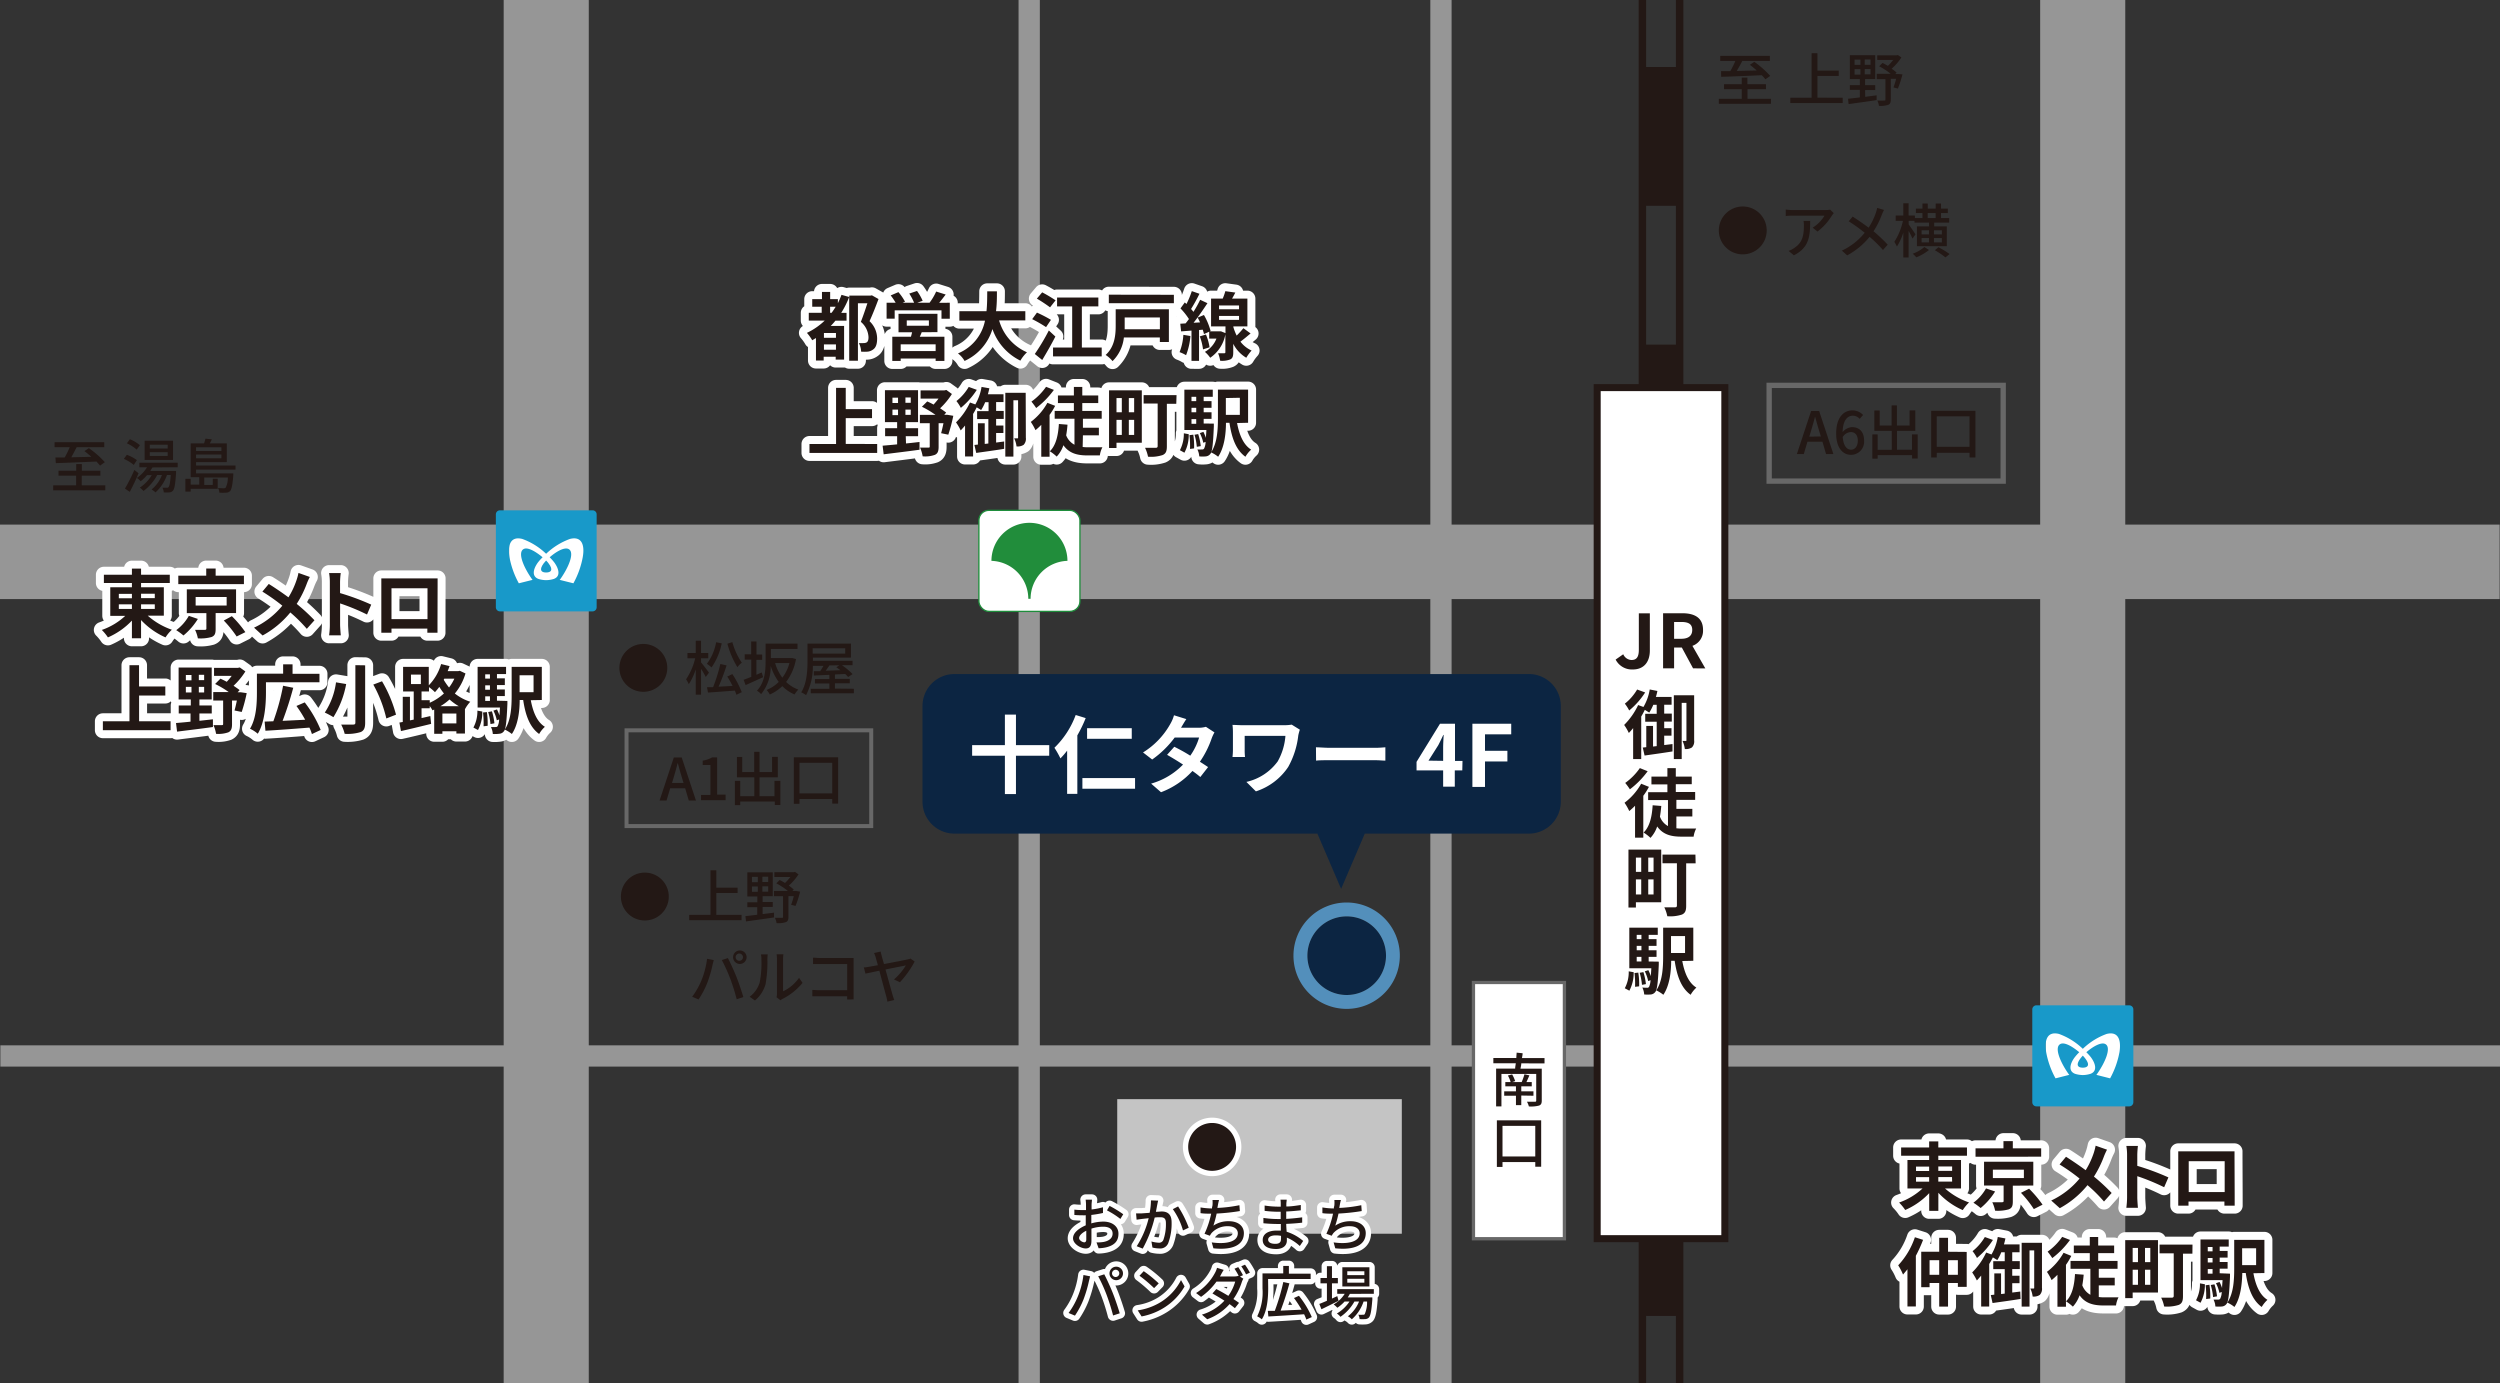 <svg xmlns="http://www.w3.org/2000/svg" viewBox="0 0 470 260"><rect x="0" y="0" width="470" height="260" fill="#333333" stroke="none"/><defs><style>.cls-1{fill:#231815}.cls-3,.cls-9{fill:none;stroke:#fff;stroke-linecap:round;stroke-linejoin:round}.cls-3{stroke-width:3px}.cls-10{fill:#fff}.cls-9{stroke-width:2px}.cls-11{isolation:isolate}.cls-12{fill:#1899c9}.cls-15{fill:#0c2542}</style></defs><g id="map-ueno"><path class="cls-1" d="M323.14 43.33a4.5 4.5 0 1 1 4.49 4.49 4.49 4.49 0 0 1-4.49-4.49ZM344.75 40.07c-.1.12-.27.33-.36.46a10.77 10.77 0 0 1-2.7 3l-.91-.73a6.68 6.68 0 0 0 2.22-2.25h-6c-.43 0-.81 0-1.28.07v-1.23a8.85 8.85 0 0 0 1.28.1h6.15a6.3 6.3 0 0 0 .93-.07Zm-4.44 1.46c0 2.87-.17 5-3.06 6.47l-1-.83a4 4 0 0 0 1.05-.54c1.58-1 1.83-2.39 1.83-4.22a4.47 4.47 0 0 0-.07-.88ZM354.2 39.47a8.82 8.82 0 0 0-.41.88 15.51 15.51 0 0 1-1.57 3.13 29.41 29.41 0 0 1 2.67 2.52l-.89 1a22.61 22.61 0 0 0-2.52-2.47 13.82 13.82 0 0 1-4.21 3.48l-1-.89a12.09 12.09 0 0 0 4.29-3.36 32 32 0 0 0-3-2.16l.74-.88c.91.58 2.12 1.42 3 2.08a12.13 12.13 0 0 0 1.37-2.82 6 6 0 0 0 .24-.9ZM359.55 44.86c-.14-.34-.44-.94-.73-1.46v5h-1v-4.68a10.9 10.9 0 0 1-1.2 2.64 5.39 5.39 0 0 0-.49-.89 11.89 11.89 0 0 0 1.62-3.95h-1.36v-1h1.43v-2.3h1v2.3H360V41h1.42v-.94h-1.23v-.84h1.23v-.95h1v.95h1.49v-.95h1v.95h1.28v.84h-1.28V41h1.54v.85h-2.82v.71H366v3.73h-5.62v-3.73h2.28v-.71h-2.74v-.33h-1.09v.68c.3.39 1.11 1.58 1.28 1.86Zm3.1 2.14a9.33 9.33 0 0 1-2.38 1.38 7.26 7.26 0 0 0-.68-.68 7 7 0 0 0 2.19-1.26Zm-1.39-2.93h1.39v-.78h-1.39Zm0 1.5h1.39v-.81h-1.39Zm1.15-4.57h1.49v-.94h-1.49Zm1.18 2.29v.78h1.48v-.78Zm1.48 1.47h-1.48v.81h1.48Zm-.64 1.72a15.39 15.39 0 0 1 2.09 1.28l-.77.63a17 17 0 0 0-2-1.35ZM116.45 125.56a4.5 4.5 0 1 1 4.5 4.5 4.49 4.49 0 0 1-4.5-4.5ZM132.68 127.27a14.18 14.18 0 0 0-.88-1.52v4.85h-1v-4.76a11.19 11.19 0 0 1-1.31 2.79 5.08 5.08 0 0 0-.51-.92 11.74 11.74 0 0 0 1.71-3.95h-1.45v-1h1.56v-2.3h1v2.3h1.35v1h-1.35v.78c.32.36 1.28 1.63 1.49 1.92Zm3-6.32a12 12 0 0 1-1.91 4.53 7 7 0 0 0-.88-.68 9.46 9.46 0 0 0 1.74-4.06Zm2 5.77a18 18 0 0 1 1.77 3.41l-1 .49c-.07-.23-.18-.49-.3-.79-1.82.14-3.71.29-5.05.37l-.18-1h1.14a32.73 32.73 0 0 0 1.37-4.38l1.17.28c-.42 1.31-1 2.87-1.51 4l2.63-.15c-.3-.6-.64-1.23-1-1.75Zm0-6a13 13 0 0 0 1.78 3.87 3.89 3.89 0 0 0-.83.84 16.52 16.52 0 0 1-1.88-4.42ZM143.47 127.31l-3.29 1.49-.38-1c.4-.14.9-.33 1.44-.55V124H140v-1h1.22v-2.4h1v2.45h1.07v1h-1.09v2.81l1-.44Zm6.18-3.41a10.05 10.05 0 0 1-1.86 4.31 6.48 6.48 0 0 0 2.3 1.43 4.81 4.81 0 0 0-.71.92 7.06 7.06 0 0 1-2.31-1.57 8 8 0 0 1-2.35 1.58 3.45 3.45 0 0 0-.61-.86 6.62 6.62 0 0 0 2.29-1.51 10.88 10.88 0 0 1-1.51-3 8.15 8.15 0 0 1-1.8 5.3 3.25 3.25 0 0 0-.78-.65c1.47-1.54 1.62-3.78 1.62-5.49V121h6v1h-5v1.71h4.04Zm-3.93.76a8.73 8.73 0 0 0 1.36 2.75 7.91 7.91 0 0 0 1.33-2.75ZM160.53 129.49v.84h-8.11v-.84h3.5v-1h-2.71v-.82h2.71v-.8L153 127v-.82h1.2c.2-.31.44-.69.62-1h-2a11.72 11.72 0 0 1-1.28 5.51 4.26 4.26 0 0 0-.91-.53c1.08-1.72 1.18-4.2 1.18-6V121h8.17v2.63h-7.15v.6h7.45v.83h-2a11.44 11.44 0 0 1 2 1.67l-.83.55a7 7 0 0 0-.55-.57l-1.93.09v.83h2.79v.82h-2.79v1Zm-7.75-7.61v1h6.12v-1Zm3.15 3.22c-.23.34-.47.69-.7 1l2.77-.1c-.26-.19-.52-.39-.78-.56l.59-.36ZM116.73 168.55a4.5 4.5 0 1 1 4.5 4.5 4.49 4.49 0 0 1-4.5-4.5ZM139.41 172v1h-9.84v-1h4v-8.39h1.1v3.27h4v1h-4V172ZM143.37 171.85l2.15-.27v.9c-1.88.28-3.88.55-5.27.75l-.11-1c.6-.06 1.37-.15 2.22-.26v-1.42h-1.86v-.92h1.88v-1.09h-1.88V164h4.78v4.49h-1.91v1.09h1.91v.92h-1.91Zm-2-6h1.1v-1h-1.1Zm0 1.81h1.1v-1h-1.1Zm3.05-2.84h-1.09v1h1.09Zm0 1.81h-1.09v1h1.09Zm6 1a18 18 0 0 1-.86 2.68l-.83-.21a12.88 12.88 0 0 0 .5-1.63h-1v3.89c0 .53-.1.83-.48 1a4.49 4.49 0 0 1-1.76.19 3.18 3.18 0 0 0-.31-1h1.31c.16 0 .22 0 .22-.19v-3.87h-1.71v-1h2.61a13 13 0 0 0-2.16-1.42l.63-.63c.33.17.69.36 1 .56a8.81 8.81 0 0 0 1-1.12h-3v-.91h3.67l.21-.06.66.47a10.34 10.34 0 0 1-1.82 2.11 7.77 7.77 0 0 1 .92.74l-.24.26h.63ZM132.93 180.25l1.26.25c-.08.28-.18.69-.24.94a23.05 23.05 0 0 1-1 3.39 16.59 16.59 0 0 1-1.62 3.07l-1.2-.51a14.6 14.6 0 0 0 1.71-3 16.09 16.09 0 0 0 1.09-4.14Zm2.77.24 1.14-.37c.44.82 1.17 2.42 1.61 3.53s1 2.77 1.3 3.8l-1.25.41a38.5 38.5 0 0 0-1.2-3.83 30.6 30.6 0 0 0-1.6-3.54Zm3.28-1.8a1.27 1.27 0 1 1 0 2.53 1.27 1.27 0 0 1 0-2.53Zm0 1.94a.69.69 0 0 0 .7-.68.71.71 0 0 0-.7-.69.7.7 0 0 0-.68.69.68.68 0 0 0 .7.68ZM140.93 187.39a5.21 5.21 0 0 0 1.89-2.67 19 19 0 0 0 .32-4.39 3.33 3.33 0 0 0-.09-.9h1.28a8.25 8.25 0 0 0-.06.89 23.82 23.82 0 0 1-.34 4.69 6.14 6.14 0 0 1-2 3.08Zm5.06.1a3.46 3.46 0 0 0 .08-.7v-6.51a7.73 7.73 0 0 0-.07-.88h1.28a6.5 6.5 0 0 0-.06.88v6.09a7.71 7.71 0 0 0 3-2.54l.66.95a11.51 11.51 0 0 1-3.74 3 2.43 2.43 0 0 0-.41.27ZM159.26 187.9v-.6h-6.54v-1.2c.32 0 .8.06 1.28.06h5.27v-4.91h-6.42v-1.21c.39 0 .92.07 1.28.07h6.35v7.78ZM168.07 184.14a11.42 11.42 0 0 0 2.23-2.64l-3.83.76c.54 1.94 1.15 4.15 1.34 4.81.07.23.22.68.31.93l-1.29.31a7.51 7.51 0 0 0-.22-1c-.17-.61-.79-2.93-1.29-4.82l-2.61.55-.31-1.17c.41 0 .76-.08 1.17-.15l1.47-.26c-.17-.64-.32-1.14-.39-1.4a4.51 4.51 0 0 0-.33-.89l1.26-.28c0 .24.11.55.2.9s.25.88.41 1.45c1.81-.34 4-.76 4.43-.87a2.84 2.84 0 0 0 .56-.16l.78.56a18.7 18.7 0 0 1-2.77 3.89ZM315.07 0v12.6h-5.6V0h-1.4v260h1.4v-12.6h5.6V260h1.4V0Zm0 64.78h-5.6V38.69h5.6Z"/><path d="M470 196.52h-70.45v-83.9h70.38v-14h-70.38V0h-16v98.62H272.9V0h-4v98.62h-73.41V0h-4v98.62h-80.8V0h-16v98.62H0v14h94.69v83.9H.07v4h94.62V260h16v-59.48h80.8V260h4v-59.48h73.41V260h4v-59.48h110.65V260h16v-59.48H470Zm-359.31 0v-83.9h80.8v83.9Zm84.8 0v-83.9h73.41v83.9Zm77.41 0v-83.9h110.65v83.9Z" style="fill:#969696"/><path class="cls-3" d="M27.78 115.75a13.38 13.38 0 0 0 4.53 2.64 7.13 7.13 0 0 0-1.19 1.44 14 14 0 0 1-4.6-3.26V120H24.8v-3.33a13.67 13.67 0 0 1-4.51 3.16 8.91 8.91 0 0 0-1.15-1.4 12.47 12.47 0 0 0 4.41-2.65h-2.82v-5.38h4.07v-.79h-5.27v-1.56h5.27v-1.15h1.72v1.15h5.4v1.56h-5.4v.79h4.28v5.35Zm-5.44-3.27h2.46v-.83h-2.46Zm0 2h2.46v-.86h-2.46Zm4.18-2.86v.83h2.58v-.83Zm2.58 2h-2.58v.86h2.58ZM37.2 116.36a12.75 12.75 0 0 1-2.71 3.11 11.77 11.77 0 0 0-1.36-1 8.58 8.58 0 0 0 2.37-2.69Zm8.66-6.54H33.52v-1.59h5.25v-1.34h1.77v1.34h5.32Zm-5.32 5.44v3c0 .84-.16 1.26-.77 1.5a7.65 7.65 0 0 1-2.57.25 6.4 6.4 0 0 0-.53-1.6h1.82c.22 0 .31-.05.31-.24v-2.9h-3.68v-4.47h9.26v4.46Zm-3.76-1.42h5.83v-1.61h-5.83Zm6.81 2a21.85 21.85 0 0 1 2.54 3l-1.64.82a21.67 21.67 0 0 0-2.42-3ZM58.25 108.47a10.72 10.72 0 0 0-.57 1.25 19.54 19.54 0 0 1-1.9 3.81 36.45 36.45 0 0 1 3.34 3.08l-1.44 1.61a28.16 28.16 0 0 0-3.1-3.08 17.53 17.53 0 0 1-5.21 4.33L47.76 118a15.16 15.16 0 0 0 5.32-4.13 37.14 37.14 0 0 0-3.75-2.65l1.2-1.44c1.12.7 2.57 1.68 3.7 2.52a15.38 15.38 0 0 0 1.54-3.3 9.41 9.41 0 0 0 .34-1.29ZM69 115.53a40.24 40.24 0 0 0-5.06-2.09v4c0 .4.07 1.38.13 2h-2.2a14.1 14.1 0 0 0 .14-2v-8a9.59 9.59 0 0 0-.14-1.7h2.19a14.35 14.35 0 0 0-.13 1.7v2.06a44.87 44.87 0 0 1 5.86 2.17ZM82.25 117v1.95h-1.91v-.77H73.6v.77h-1.91V108.74h10.58v1.36Zm-8.65-6.41v5.81h6.77v-5.81ZM32.07 135.6v1.68H19.34v-1.68h5v-10.54h1.8v4h4.94v1.7h-4.93v4.84ZM37.49 135.51l2.54-.28v1.45c-2.38.34-4.92.63-6.74.87l-.2-1.62c.76-.07 1.7-.14 2.73-.26v-1.54H33.6v-1.5h2.27v-1.13h-2.29v-6h6.22v6h-2.31v1.13h2.32v1.5h-2.32Zm-2.55-7.61H36v-1h-1.06Zm0 2.28H36v-1.05h-1.06Zm3.44-3.32h-1v1h1Zm0 2.27h-1v1.05h1Zm8 1.18a29.63 29.63 0 0 1-.94 3.54l-1.35-.28c.14-.49.3-1.17.44-1.87h-.91v4.46c0 .8-.16 1.26-.7 1.52a5.63 5.63 0 0 1-2.3.28 6.56 6.56 0 0 0-.49-1.64h1.54c.2 0 .28 0 .28-.23v-4.39h-1.86v-1.59H43a17.08 17.08 0 0 0-2.56-1.52l1-1c.38.17.79.37 1.19.59a11.51 11.51 0 0 0 .93-1.12h-3.32v-1.5h4.47l.37-.08 1.05.75a13.35 13.35 0 0 1-2.22 2.69c.42.3.83.56 1.14.82l-.37.4h.55ZM50 130.2c0 2.21-.22 5.63-1.54 7.74A6.34 6.34 0 0 0 47 137c1.21-2 1.3-4.85 1.3-6.82v-3.53h4.93v-1.75H55v1.77h5.06v1.59H50Zm8.64 7.8a8.26 8.26 0 0 0-.47-1.21c-3 .24-6.1.47-8.27.59l-.15-1.72 1.64-.06a42.74 42.74 0 0 0 1.83-6.68l1.91.38a64.58 64.58 0 0 1-2 6.22l4.24-.21a23.79 23.79 0 0 0-1.64-2.59l1.56-.67a22.47 22.47 0 0 1 3 5.18ZM65.08 128.6a17.8 17.8 0 0 1-2.4 6.23 15 15 0 0 0-1.62-.87 13.46 13.46 0 0 0 2.11-5.68Zm3.57-3.52v10.8c0 1-.24 1.49-.85 1.75a8.44 8.44 0 0 1-3 .33 7.68 7.68 0 0 0-.66-1.74h2.25c.31 0 .42-.1.42-.37v-10.8Zm3.17 3a24.69 24.69 0 0 1 2.63 6.28l-1.82.71a24.28 24.28 0 0 0-2.45-6.37ZM87.51 126.61a10.54 10.54 0 0 1-2 3.77 9.14 9.14 0 0 0 2.9 1.55 6.84 6.84 0 0 0-1 1.4h0v4.58H85.8v-.43h-2.63v.47h-1.54v-4.55l-.32.14a6.27 6.27 0 0 0-.52-.8v.41h-1.54V135l1.65-.38.15 1.47c-2 .49-4.09 1-5.67 1.35l-.29-1.6.63-.11V131h1.35v4.43l.71-.14V130h-2v-4.63h4.83v3.47a9.53 9.53 0 0 0 2.32-4l1.59.39c-.12.31-.23.63-.36.94h2l.29-.06Zm-10.24 2h1.85v-1.78h-1.86Zm3.52 3.51a9.78 9.78 0 0 0 2.67-1.75 13.35 13.35 0 0 1-.87-1.24 11.32 11.32 0 0 1-.82 1 7.93 7.93 0 0 0-1.12-.95v.82h-1.4v1.64h1.54Zm5.47.65a10.57 10.57 0 0 1-1.75-1.27 10.19 10.19 0 0 1-1.72 1.27ZM85.8 136v-1.86h-2.63V136Zm-2.27-8.41-.11.21a11.65 11.65 0 0 0 1 1.45 8.66 8.66 0 0 0 1-1.66ZM89 136.78a6.52 6.52 0 0 0 .75-3.18l.92.17a7 7 0 0 1-.81 3.47Zm6.39-5v.56c-.14 3.36-.3 4.69-.64 5.11a1.13 1.13 0 0 1-.84.49 6.73 6.73 0 0 1-1.26.05 3.64 3.64 0 0 0-.35-1.31 6.68 6.68 0 0 0 .88 0 .4.4 0 0 0 .38-.17 3.07 3.07 0 0 0 .28-1.26l-.44.17a7.37 7.37 0 0 0-.64-1.82l.67-.23a10.52 10.52 0 0 1 .48 1.14c0-.42.05-.91.08-1.49h-4.2v-7.65h5.35v1.35h-1.71v.81h1.48v1.26h-1.48v.83h1.48v1.24h-1.48v.87Zm-3.86 2.09a14.58 14.58 0 0 1 .15 2.58l-.77.09a16.6 16.6 0 0 0-.1-2.59Zm-.31-7.1v.81h.89v-.81Zm.89 2.07h-.89v.83h.89Zm-.89 2.94h.89v-.87h-.89Zm1.26 1.95a10.65 10.65 0 0 1 .47 2.25l-.74.14a11.43 11.43 0 0 0-.43-2.26Zm7.31-2.09c.41 2.22 1.19 4.11 2.65 5a5.4 5.4 0 0 0-1.08 1.35c-1.77-1.28-2.58-3.53-3-6.39h-.66c0 2.12-.32 4.71-1.47 6.39a6.63 6.63 0 0 0-1.33-.83c1.19-1.78 1.29-4.38 1.29-6.41v-5.38h5.67v6.23Zm-2.11-4.69v3.18h2.63v-3.18Z"/><path class="cls-1" d="M27.78 115.75a13.38 13.38 0 0 0 4.53 2.64 7.13 7.13 0 0 0-1.19 1.44 14 14 0 0 1-4.6-3.26V120H24.8v-3.33a13.67 13.67 0 0 1-4.51 3.16 8.91 8.91 0 0 0-1.15-1.4 12.47 12.47 0 0 0 4.41-2.65h-2.82v-5.38h4.07v-.79h-5.27v-1.56h5.27v-1.15h1.72v1.15h5.4v1.56h-5.4v.79h4.28v5.35Zm-5.44-3.27h2.46v-.83h-2.46Zm0 2h2.46v-.86h-2.46Zm4.18-2.86v.83h2.58v-.83Zm2.58 2h-2.58v.86h2.58ZM37.2 116.36a12.75 12.75 0 0 1-2.71 3.11 11.77 11.77 0 0 0-1.36-1 8.58 8.58 0 0 0 2.37-2.69Zm8.66-6.54H33.52v-1.59h5.25v-1.34h1.77v1.34h5.32Zm-5.32 5.44v3c0 .84-.16 1.26-.77 1.5a7.65 7.65 0 0 1-2.57.25 6.4 6.4 0 0 0-.53-1.6h1.82c.22 0 .31-.05.31-.24v-2.9h-3.68v-4.47h9.26v4.46Zm-3.76-1.42h5.83v-1.61h-5.83Zm6.81 2a21.85 21.85 0 0 1 2.54 3l-1.64.82a21.67 21.67 0 0 0-2.42-3ZM58.25 108.47a10.72 10.72 0 0 0-.57 1.25 19.54 19.54 0 0 1-1.9 3.81 36.45 36.45 0 0 1 3.34 3.08l-1.44 1.61a28.16 28.16 0 0 0-3.1-3.08 17.53 17.53 0 0 1-5.21 4.33L47.76 118a15.16 15.16 0 0 0 5.32-4.13 37.14 37.14 0 0 0-3.75-2.65l1.2-1.44c1.12.7 2.57 1.68 3.7 2.52a15.38 15.38 0 0 0 1.54-3.3 9.41 9.41 0 0 0 .34-1.29ZM69 115.53a40.24 40.24 0 0 0-5.06-2.09v4c0 .4.07 1.38.13 2h-2.2a14.1 14.1 0 0 0 .14-2v-8a9.59 9.59 0 0 0-.14-1.7h2.19a14.35 14.35 0 0 0-.13 1.7v2.06a44.87 44.87 0 0 1 5.86 2.17ZM82.25 117v1.95h-1.91v-.77H73.6v.77h-1.91V108.74h10.58v1.36Zm-8.65-6.41v5.81h6.77v-5.81ZM32.07 135.6v1.68H19.34v-1.68h5v-10.54h1.8v4h4.94v1.7h-4.93v4.84ZM37.49 135.51l2.54-.28v1.45c-2.38.34-4.92.63-6.74.87l-.2-1.62c.76-.07 1.7-.14 2.73-.26v-1.54H33.6v-1.5h2.27v-1.13h-2.29v-6h6.22v6h-2.31v1.13h2.32v1.5h-2.32Zm-2.55-7.61H36v-1h-1.06Zm0 2.28H36v-1.05h-1.06Zm3.44-3.32h-1v1h1Zm0 2.27h-1v1.05h1Zm8 1.18a29.63 29.63 0 0 1-.94 3.54l-1.35-.28c.14-.49.3-1.17.44-1.87h-.91v4.46c0 .8-.16 1.26-.7 1.52a5.63 5.63 0 0 1-2.3.28 6.56 6.56 0 0 0-.49-1.64h1.54c.2 0 .28 0 .28-.23v-4.39h-1.86v-1.59H43a17.08 17.08 0 0 0-2.56-1.52l1-1c.38.17.79.37 1.19.59a11.51 11.51 0 0 0 .93-1.12h-3.32v-1.5h4.47l.37-.08 1.05.75a13.35 13.35 0 0 1-2.22 2.69c.42.3.83.56 1.14.82l-.37.4h.55ZM50 130.2c0 2.21-.22 5.63-1.54 7.74A6.34 6.34 0 0 0 47 137c1.21-2 1.3-4.85 1.3-6.82v-3.53h4.93v-1.75H55v1.77h5.06v1.59H50Zm8.64 7.8a8.26 8.26 0 0 0-.47-1.21c-3 .24-6.1.47-8.27.59l-.15-1.72 1.64-.06a42.74 42.74 0 0 0 1.83-6.68l1.91.38a64.58 64.58 0 0 1-2 6.22l4.24-.21a23.79 23.79 0 0 0-1.64-2.59l1.56-.67a22.47 22.47 0 0 1 3 5.18ZM65.08 128.6a17.8 17.8 0 0 1-2.4 6.23 15 15 0 0 0-1.62-.87 13.46 13.46 0 0 0 2.11-5.68Zm3.57-3.52v10.8c0 1-.24 1.49-.85 1.75a8.44 8.44 0 0 1-3 .33 7.68 7.68 0 0 0-.66-1.74h2.25c.31 0 .42-.1.42-.37v-10.8Zm3.17 3a24.69 24.69 0 0 1 2.63 6.28l-1.82.71a24.28 24.28 0 0 0-2.45-6.37ZM87.51 126.61a10.54 10.54 0 0 1-2 3.77 9.14 9.14 0 0 0 2.9 1.55 6.84 6.84 0 0 0-1 1.4v4.58H85.8v-.43h-2.63v.47h-1.54v-4.55l-.32.14a6.27 6.27 0 0 0-.52-.8v.41h-1.54V135l1.65-.38.15 1.47c-2 .49-4.09 1-5.67 1.35l-.29-1.6.63-.11V131h1.35v4.43l.71-.14V130h-2v-4.63h4.83v3.47a9.53 9.53 0 0 0 2.32-4l1.59.39c-.12.31-.23.63-.36.94h2l.29-.06Zm-10.24 2h1.85v-1.78h-1.86Zm3.52 3.51a9.78 9.78 0 0 0 2.67-1.75 13.35 13.35 0 0 1-.87-1.24 11.32 11.32 0 0 1-.82 1 7.93 7.93 0 0 0-1.12-.95v.82h-1.4v1.64h1.54Zm5.47.65a10.57 10.57 0 0 1-1.75-1.27 10.19 10.19 0 0 1-1.72 1.27ZM85.8 136v-1.86h-2.63V136Zm-2.27-8.41-.11.21a11.65 11.65 0 0 0 1 1.45 8.66 8.66 0 0 0 1-1.66ZM89 136.78a6.52 6.52 0 0 0 .75-3.18l.92.17a7 7 0 0 1-.81 3.47Zm6.39-5v.56c-.14 3.36-.3 4.69-.64 5.11a1.13 1.13 0 0 1-.84.49 6.73 6.73 0 0 1-1.26.05 3.64 3.64 0 0 0-.35-1.31 6.68 6.68 0 0 0 .88 0 .4.4 0 0 0 .38-.17 3.07 3.07 0 0 0 .28-1.26l-.44.17a7.37 7.37 0 0 0-.64-1.82l.67-.23a10.52 10.52 0 0 1 .48 1.14c0-.42.05-.91.08-1.49h-4.2v-7.65h5.35v1.35h-1.71v.81h1.48v1.26h-1.48v.83h1.48v1.24h-1.48v.87Zm-3.86 2.09a14.58 14.58 0 0 1 .15 2.58l-.77.09a16.6 16.6 0 0 0-.1-2.59Zm-.31-7.1v.81h.89v-.81Zm.89 2.07h-.89v.83h.89Zm-.89 2.94h.89v-.87h-.89Zm1.26 1.95a10.65 10.65 0 0 1 .47 2.25l-.74.14a11.43 11.43 0 0 0-.43-2.26Zm7.31-2.09c.41 2.22 1.19 4.11 2.65 5a5.4 5.4 0 0 0-1.08 1.35c-1.77-1.28-2.58-3.53-3-6.39h-.66c0 2.12-.32 4.71-1.47 6.39a6.63 6.63 0 0 0-1.33-.83c1.19-1.78 1.29-4.38 1.29-6.41v-5.38h5.67v6.23Zm-2.11-4.69v3.18h2.63v-3.18Z"/><path class="cls-3" d="M365.66 223.43a13.31 13.31 0 0 0 4.52 2.63 7.79 7.79 0 0 0-1.18 1.44 13.85 13.85 0 0 1-4.59-3.26v3.4h-1.72v-3.33a13.7 13.7 0 0 1-4.51 3.17 9.12 9.12 0 0 0-1.15-1.4 12.71 12.71 0 0 0 4.41-2.65h-2.84v-5.35h4.08v-.8h-5.27v-1.56h5.27v-1.14h1.72v1.14h5.39v1.56h-5.39v.8h4.27v5.35Zm-5.45-3.28h2.47v-.83h-2.47Zm0 2h2.47v-.85h-2.47Zm4.19-2.86v.83h2.6v-.83Zm2.58 2h-2.58v.85h2.6ZM375.08 224a12.79 12.79 0 0 1-2.72 3.11 12.13 12.13 0 0 0-1.36-1 8.45 8.45 0 0 0 2.37-2.69Zm8.66-6.54H371.4v-1.58h5.25v-1.35h1.76v1.35h5.33Zm-5.33 5.45v2.95c0 .84-.15 1.26-.77 1.5a7.55 7.55 0 0 1-2.56.25 6.61 6.61 0 0 0-.53-1.59h1.82c.23 0 .31-.06.31-.24v-2.9H373v-4.47h9.26v4.47Zm-3.75-1.43h5.83v-1.58h-5.83Zm6.81 2a21.73 21.73 0 0 1 2.53 3l-1.64.83a20.48 20.48 0 0 0-2.42-3.06ZM396.12 216.14a12.68 12.68 0 0 0-.57 1.25 20 20 0 0 1-1.89 3.81 36.27 36.27 0 0 1 3.33 3.08l-1.44 1.61a28.17 28.17 0 0 0-3.1-3.08 17.38 17.38 0 0 1-5.21 4.33l-1.61-1.44a15.43 15.43 0 0 0 5.33-4.13 35.4 35.4 0 0 0-3.76-2.65l1.21-1.45c1.12.71 2.56 1.69 3.7 2.53a15.61 15.61 0 0 0 1.54-3.32 11.62 11.62 0 0 0 .33-1.29ZM406.86 223.2a40 40 0 0 0-5.05-2.08v4c0 .41.07 1.39.12 1.95h-2.18a15.84 15.84 0 0 0 .14-1.95v-8a9.56 9.56 0 0 0-.14-1.69h2.18a16.78 16.78 0 0 0-.12 1.69v2.06a46.77 46.77 0 0 1 5.85 2.17ZM420.12 224.72v1.94h-1.93v-.77h-6.75v.77h-1.93V216.45h10.58v1.36Zm-8.64-6.42v5.81h6.76v-5.81ZM361.54 233.09a26.15 26.15 0 0 1-1.36 3v9.53h-1.58v-7c-.28.36-.56.68-.83 1a10 10 0 0 0-.91-1.74 14.45 14.45 0 0 0 3.14-5.28Zm8.2 2.27v6.57h-1.66v-.73h-1.85v4.44h-1.66v-4.44h-1.81v.8h-1.57v-6.67h3.38v-2.62h1.66v2.62Zm-5.17 4.3v-2.74h-1.81v2.74Zm3.51 0v-2.74h-1.85v2.74ZM379.81 242.81l.05 1.39c-1.83.3-3.79.56-5.26.77l-.33-1.5.66-.07v-4h1.27v3.88l.69-.08v-4.6h-2.16v-1.5h2.16v-1.67h-.65a8.37 8.37 0 0 1-.75 1.47c-.19-.12-.52-.33-.83-.51a12.58 12.58 0 0 1-.69 1.24v8h-1.51v-5.82c-.27.33-.55.64-.81.92a11.15 11.15 0 0 0-.88-1.51 13.15 13.15 0 0 0 2.63-3.74l1 .36a9.43 9.43 0 0 0 1.18-3.29l1.44.28c-.08.38-.17.76-.28 1.12h2.94v1.47h-1.38v1.67h1.42v1.5h-1.42v1.25h1.37v1.4h-1.37V243Zm-5.14-9.7a14.52 14.52 0 0 1-3 3.39 7.57 7.57 0 0 0-.83-1.28 9.6 9.6 0 0 0 2.31-2.66Zm9.22 9a1.62 1.62 0 0 1-.42 1.34 2.06 2.06 0 0 1-1.33.3 4.84 4.84 0 0 0-.44-1.51h.61c.09 0 .12 0 .12-.17v-7h-.88v10.57h-1.48v-12h3.82ZM389.4 236.11a11.66 11.66 0 0 1-1 1.68v7.87h-1.6v-6a13 13 0 0 1-1.1 1 9.71 9.71 0 0 0-.88-1.55 11.53 11.53 0 0 0 3.13-3.59Zm-.24-3a16.34 16.34 0 0 1-3.33 3.41 13.36 13.36 0 0 0-.88-1.21 11.1 11.1 0 0 0 2.74-2.78Zm5.41 10.73a7.51 7.51 0 0 0 1.07.06h2.64a4.7 4.7 0 0 0-.47 1.53h-2.32c-1.93 0-3.46-.39-4.53-1.92a6.13 6.13 0 0 1-1.26 2.14 9 9 0 0 0-1.29-1c1.15-1.11 1.57-3 1.69-5.13l1.63.12a19.27 19.27 0 0 1-.26 2 3.41 3.41 0 0 0 1.52 1.78v-4.89h-3.73v-1.47h3.62v-1.47h-3v-1.43h3v-1.6h1.58v1.6h3v1.43h-3v1.47h3.64v1.47h-3.53v1.69h3v1.43h-3ZM405.7 243h-4.76v1.05h-1.4v-10.9h6.16Zm-4.76-8.39v2.67h1v-2.67Zm0 6.93h1v-2.83h-1Zm3.32-6.93h-1v2.67h1Zm0 6.93v-2.83h-1v2.83Zm7.91-5.85h-1.77v8c0 .91-.19 1.36-.79 1.63a7.12 7.12 0 0 1-2.75.3 6.5 6.5 0 0 0-.56-1.66h2c.23 0 .36-.09.36-.33v-8H406v-1.64h6.19ZM412.85 244.45a6.5 6.5 0 0 0 .74-3.18l.93.17a7.16 7.16 0 0 1-.82 3.48Zm6.39-5v.57c-.14 3.36-.31 4.69-.65 5.11a1.2 1.2 0 0 1-.84.49 7.79 7.79 0 0 1-1.26 0 3.23 3.23 0 0 0-.35-1.3 8.59 8.59 0 0 0 .89 0 .38.38 0 0 0 .37-.17 2.86 2.86 0 0 0 .28-1.26l-.43.17a7 7 0 0 0-.65-1.82l.68-.23a8.8 8.8 0 0 1 .47 1.14c0-.42.06-.91.09-1.49h-4.15v-7.64H419v1.34h-1.7v.81h1.49v1.26h-1.49v.83h1.49v1.25h-1.49v.86Zm-3.87 2.09a13.74 13.74 0 0 1 .16 2.58l-.78.1a16.5 16.5 0 0 0-.09-2.59Zm-.31-7.1v.81h.9v-.81Zm.9 2.07h-.9v.83h.9Zm-.9 2.94h.9v-.86h-.9Zm1.26 2a11.46 11.46 0 0 1 .48 2.26l-.74.14a11.72 11.72 0 0 0-.44-2.27Zm7.32-2.08c.4 2.21 1.19 4.1 2.64 5a5.83 5.83 0 0 0-1.08 1.34c-1.76-1.27-2.57-3.53-3-6.38h-.65c-.05 2.11-.33 4.7-1.48 6.38a5.72 5.72 0 0 0-1.33-.82c1.2-1.78 1.29-4.39 1.29-6.42v-5.38h5.68v6.24Zm-2.12-4.7v3.18h2.63v-3.18Z"/><path class="cls-1" d="M365.66 223.43a13.31 13.31 0 0 0 4.52 2.63 7.79 7.79 0 0 0-1.18 1.44 13.85 13.85 0 0 1-4.59-3.26v3.4h-1.72v-3.33a13.7 13.7 0 0 1-4.51 3.17 9.12 9.12 0 0 0-1.15-1.4 12.71 12.71 0 0 0 4.41-2.65h-2.84v-5.35h4.08v-.8h-5.27v-1.56h5.27v-1.14h1.72v1.14h5.39v1.56h-5.39v.8h4.27v5.35Zm-5.45-3.28h2.47v-.83h-2.47Zm0 2h2.47v-.85h-2.47Zm4.19-2.86v.83h2.6v-.83Zm2.58 2h-2.58v.85h2.6ZM375.08 224a12.79 12.79 0 0 1-2.72 3.11 12.13 12.13 0 0 0-1.36-1 8.45 8.45 0 0 0 2.37-2.69Zm8.66-6.54H371.4v-1.58h5.25v-1.35h1.76v1.35h5.33Zm-5.33 5.45v2.95c0 .84-.15 1.26-.77 1.5a7.55 7.55 0 0 1-2.56.25 6.61 6.61 0 0 0-.53-1.59h1.82c.23 0 .31-.06.31-.24v-2.9H373v-4.47h9.26v4.47Zm-3.75-1.43h5.83v-1.58h-5.83Zm6.81 2a21.73 21.73 0 0 1 2.53 3l-1.64.83a20.48 20.48 0 0 0-2.42-3.06ZM396.12 216.14a12.68 12.68 0 0 0-.57 1.25 20 20 0 0 1-1.89 3.81 36.27 36.27 0 0 1 3.33 3.08l-1.44 1.61a28.17 28.17 0 0 0-3.1-3.08 17.38 17.38 0 0 1-5.21 4.33l-1.61-1.44a15.43 15.43 0 0 0 5.33-4.13 35.4 35.4 0 0 0-3.76-2.65l1.21-1.45c1.12.71 2.56 1.69 3.7 2.53a15.61 15.61 0 0 0 1.54-3.32 11.62 11.62 0 0 0 .33-1.29ZM406.86 223.2a40 40 0 0 0-5.05-2.08v4c0 .41.07 1.39.12 1.95h-2.18a15.84 15.84 0 0 0 .14-1.95v-8a9.56 9.56 0 0 0-.14-1.69h2.18a16.78 16.78 0 0 0-.12 1.69v2.06a46.77 46.77 0 0 1 5.85 2.17ZM420.12 224.72v1.94h-1.93v-.77h-6.75v.77h-1.93V216.45h10.58v1.36Zm-8.64-6.42v5.81h6.76v-5.81ZM361.54 233.09a26.15 26.15 0 0 1-1.36 3v9.53h-1.58v-7c-.28.36-.56.68-.83 1a10 10 0 0 0-.91-1.74 14.45 14.45 0 0 0 3.14-5.28Zm8.2 2.27v6.57h-1.66v-.73h-1.85v4.44h-1.66v-4.44h-1.81v.8h-1.57v-6.67h3.38v-2.62h1.66v2.62Zm-5.17 4.3v-2.74h-1.81v2.74Zm3.51 0v-2.74h-1.85v2.74ZM379.81 242.81l.05 1.39c-1.83.3-3.79.56-5.26.77l-.33-1.5.66-.07v-4h1.27v3.88l.69-.08v-4.6h-2.16v-1.5h2.16v-1.67h-.65a8.37 8.37 0 0 1-.75 1.47c-.19-.12-.52-.33-.83-.51a12.58 12.58 0 0 1-.69 1.24v8h-1.51v-5.82c-.27.33-.55.64-.81.92a11.15 11.15 0 0 0-.88-1.51 13.15 13.15 0 0 0 2.63-3.74l1 .36a9.43 9.43 0 0 0 1.18-3.29l1.44.28c-.08.38-.17.76-.28 1.12h2.94v1.47h-1.38v1.67h1.42v1.5h-1.42v1.25h1.37v1.4h-1.37V243Zm-5.14-9.7a14.52 14.52 0 0 1-3 3.39 7.57 7.57 0 0 0-.83-1.28 9.6 9.6 0 0 0 2.31-2.66Zm9.22 9a1.62 1.62 0 0 1-.42 1.34 2.06 2.06 0 0 1-1.33.3 4.84 4.84 0 0 0-.44-1.51h.61c.09 0 .12 0 .12-.17v-7h-.88v10.57h-1.48v-12h3.82ZM389.4 236.11a11.66 11.66 0 0 1-1 1.68v7.87h-1.6v-6a13 13 0 0 1-1.1 1 9.71 9.71 0 0 0-.88-1.55 11.53 11.53 0 0 0 3.13-3.59Zm-.24-3a16.34 16.34 0 0 1-3.33 3.41 13.36 13.36 0 0 0-.88-1.21 11.1 11.1 0 0 0 2.74-2.78Zm5.41 10.73a7.51 7.51 0 0 0 1.07.06h2.64a4.7 4.7 0 0 0-.47 1.53h-2.32c-1.93 0-3.46-.39-4.53-1.92a6.13 6.13 0 0 1-1.26 2.14 9 9 0 0 0-1.29-1c1.15-1.11 1.57-3 1.69-5.13l1.63.12a19.27 19.27 0 0 1-.26 2 3.41 3.41 0 0 0 1.52 1.78v-4.89h-3.73v-1.47h3.62v-1.47h-3v-1.43h3v-1.6h1.58v1.6h3v1.43h-3v1.47h3.64v1.47h-3.53v1.69h3v1.43h-3ZM405.7 243h-4.76v1.05h-1.4v-10.9h6.16Zm-4.76-8.39v2.67h1v-2.67Zm0 6.93h1v-2.83h-1Zm3.32-6.93h-1v2.67h1Zm0 6.93v-2.83h-1v2.83Zm7.91-5.85h-1.77v8c0 .91-.19 1.36-.79 1.63a7.12 7.12 0 0 1-2.75.3 6.5 6.5 0 0 0-.56-1.66h2c.23 0 .36-.09.36-.33v-8H406v-1.64h6.19ZM412.85 244.45a6.5 6.5 0 0 0 .74-3.18l.93.17a7.16 7.16 0 0 1-.82 3.48Zm6.39-5v.57c-.14 3.36-.31 4.69-.65 5.11a1.2 1.2 0 0 1-.84.49 7.79 7.79 0 0 1-1.26 0 3.23 3.23 0 0 0-.35-1.3 8.59 8.59 0 0 0 .89 0 .38.38 0 0 0 .37-.17 2.86 2.86 0 0 0 .28-1.26l-.43.17a7 7 0 0 0-.65-1.82l.68-.23a8.8 8.8 0 0 1 .47 1.14c0-.42.06-.91.09-1.49h-4.15v-7.64H419v1.34h-1.7v.81h1.49v1.26h-1.49v.83h1.49v1.25h-1.49v.86Zm-3.87 2.09a13.74 13.74 0 0 1 .16 2.58l-.78.1a16.5 16.5 0 0 0-.09-2.59Zm-.31-7.1v.81h.9v-.81Zm.9 2.07h-.9v.83h.9Zm-.9 2.94h.9v-.86h-.9Zm1.26 2a11.46 11.46 0 0 1 .48 2.26l-.74.14a11.72 11.72 0 0 0-.44-2.27Zm7.32-2.08c.4 2.21 1.19 4.1 2.64 5a5.83 5.83 0 0 0-1.08 1.34c-1.76-1.27-2.57-3.53-3-6.38h-.65c-.05 2.11-.33 4.7-1.48 6.38a5.72 5.72 0 0 0-1.33-.82c1.2-1.78 1.29-4.39 1.29-6.42v-5.38h5.68v6.24Zm-2.12-4.7v3.18h2.63v-3.18Z"/><path class="cls-3" d="M165.16 56.22c-.5 1.35-1.12 2.93-1.69 4.16a4.51 4.51 0 0 1 1.43 3.25c0 1.05-.23 1.74-.79 2.1a2 2 0 0 1-1 .38 8 8 0 0 1-1.22 0 3.82 3.82 0 0 0-.42-1.61 6.89 6.89 0 0 0 .89 0 1.19 1.19 0 0 0 .56-.12c.26-.16.36-.49.36-1a4 4 0 0 0-1.44-2.87c.4-1 .88-2.42 1.23-3.5h-1.78v10.81h-1.64v-12a16.62 16.62 0 0 1-1.5 3h1v1.46h-2.09c-.29.37-.58.69-.89 1h2.52v6.32h-1.58v-.53h-2.26v.71h-1.45v-4.23l-.7.42a8.54 8.54 0 0 0-1-1.39 12.82 12.82 0 0 0 3.35-2.31h-3v-1.46h2.43v-1.14h-1.78v-1.43h1.83v-1.36h1.54v1.36h1.45V57a14 14 0 0 0 .68-1.57l1.47.41v-.27h4l.25-.05Zm-8 6.39h-2.26v.9h2.26Zm0 3.14v-1h-2.26v1Zm-.82-6.94c.27-.36.52-.74.77-1.14h-1.05v1.14ZM178.56 56.92v3H177v-1.58h-8.8v1.57h-1.52v-3h1.7a11.82 11.82 0 0 0-.93-1.37l1.45-.62a9.39 9.39 0 0 1 1.24 1.8l-.44.19h2.15a10.65 10.65 0 0 0-.91-1.72l1.46-.49a9.63 9.63 0 0 1 1.06 1.85l-1 .36h2.3a10.84 10.84 0 0 0 1.24-2.1l1.79.56c-.41.53-.83 1.09-1.22 1.55Zm-5.28 5.54c-.11.3-.24.58-.36.85h4.63v4.55h-1.65v-.46h-6.57v.46h-1.58v-4.55h3.51c.07-.28.16-.57.21-.85h-2.55V59h7.32v3.44Zm2.62 2.28h-6.57V66h6.57Zm-5.43-3.5h4.16v-1h-4.16ZM187.83 60.23a9.32 9.32 0 0 0 5.24 6 7 7 0 0 0-1.24 1.57 10.43 10.43 0 0 1-5.25-5.94 9.66 9.66 0 0 1-5.24 6 4.87 4.87 0 0 0-1.24-1.42 8.41 8.41 0 0 0 5.08-6.16h-4.82v-1.77h5.1c.14-1.32.13-2.6.14-3.74h1.82c0 1.14 0 2.43-.17 3.74h5.51v1.72ZM196.66 61.5a24.59 24.59 0 0 0-2.61-1.5l.9-1.23a25.63 25.63 0 0 1 2.63 1.36Zm1.75 1.77c-.73 1.44-1.63 3-2.47 4.41l-1.4-1.13a38.43 38.43 0 0 0 2.64-4.42Zm-1-5.49a28.11 28.11 0 0 0-2.48-1.64l1-1.18a27.08 27.08 0 0 1 2.52 1.5Zm9.71 7.55V67h-9.15v-1.67h3.6V57.6h-2.84v-1.67h7.76v1.67h-3.1v7.73ZM219.75 64.29h-1.7v-.85h-6.76a7.32 7.32 0 0 1-2.13 4.45 5.78 5.78 0 0 0-1.3-1.16c1.73-1.56 1.89-3.8 1.89-5.51v-3.08h10Zm.94-8.87V57h-12.23v-1.6Zm-9.25 4.26v2.22h6.62v-2.22ZM223.8 63.17a12.66 12.66 0 0 1-.82 3.61 6.85 6.85 0 0 0-1.22-.58 10.39 10.39 0 0 0 .71-3.25Zm11.31-.48c-.65.54-1.32 1.11-1.91 1.54a5.46 5.46 0 0 0 2.1 1.67 8 8 0 0 0-1 1.36 6.49 6.49 0 0 1-2.45-2.62v1.6c0 .71-.11 1.11-.56 1.33a4.19 4.19 0 0 1-1.9.25 5.92 5.92 0 0 0-.39-1.41h1.14c.19 0 .23-.06.23-.2v-3.35a6.81 6.81 0 0 1-2.85 4.4 6 6 0 0 0-1-1.11 4.86 4.86 0 0 0 2.17-2.49h-1.36v-1.3l-1 .45c0-.24-.13-.52-.21-.83l-.7.06v5.8H224v-5.69l-1.95.15-.16-1.44 1-.06c.21-.25.42-.53.63-.82a12.53 12.53 0 0 0-1.59-2l.81-1.12.32.29a17.14 17.14 0 0 0 1-2.42l1.44.5a31.4 31.4 0 0 1-1.58 2.86c.17.18.32.38.45.54a21.38 21.38 0 0 0 1.26-2.27L227 57c-.77 1.17-1.72 2.56-2.61 3.68l1.22-.07c-.14-.31-.29-.62-.45-.9l1.18-.49a12.33 12.33 0 0 1 1.25 3l-.16.07h2.12l.84.34v-1.27h-2.71v-5.22h2.19a10.23 10.23 0 0 0 .49-1.4l1.88.26c-.2.4-.41.79-.62 1.14h2.89v5.22h-2.64v.13a10.31 10.31 0 0 0 .62 1.6 15.31 15.31 0 0 0 1.27-1.39Zm-8.39.2a10.2 10.2 0 0 1 .68 2.4l-1.23.39a10.74 10.74 0 0 0-.61-2.44Zm2.46-4.75h3.76v-.71h-3.76Zm0 2h3.76v-.74h-3.76ZM164.91 83.47v1.68h-12.73v-1.68h5V72.92H159v4h4.94v1.69H159v4.85ZM170.33 83.37c.84-.08 1.69-.18 2.54-.28v1.46c-2.38.33-4.92.63-6.74.86l-.2-1.62c.76-.07 1.7-.14 2.73-.25V82h-2.26v-1.5h2.26v-1.14h-2.29v-6h6.22v6h-2.31v1.14h2.32V82h-2.32Zm-2.55-7.61h1.05v-1h-1.05Zm0 2.29h1.05V77h-1.05Zm3.44-3.32h-1v1h1Zm0 2.27h-1v1h1Zm8 1.17a30.35 30.35 0 0 1-.94 3.55l-1.35-.28c.14-.49.3-1.18.44-1.88h-.91V84c0 .8-.16 1.26-.7 1.51a5.46 5.46 0 0 1-2.3.28 6.69 6.69 0 0 0-.49-1.64h1.54c.2 0 .28 0 .28-.22v-4.37h-1.85V78h2.94a18 18 0 0 0-2.56-1.53l1-1a13.11 13.11 0 0 1 1.19.59 12.85 12.85 0 0 0 .93-1.12h-3.37V73.4h4.47l.37-.09 1.05.76a13.56 13.56 0 0 1-2.22 2.69c.43.29.83.56 1.14.81l-.36.41h.56ZM188.78 83v1.38c-1.82.3-3.78.56-5.25.77l-.34-1.5.66-.07v-4h1.28v3.88l.68-.08v-4.59h-2.11v-1.5h2.15v-1.67h-.64a8.37 8.37 0 0 1-.76 1.47c-.18-.12-.52-.33-.83-.51-.21.42-.43.84-.68 1.24v8h-1.51V80c-.27.33-.55.64-.82.92a9.38 9.38 0 0 0-.88-1.51 13.15 13.15 0 0 0 2.63-3.74l1 .36a9.55 9.55 0 0 0 1.17-3.29L186 73c-.09.38-.17.76-.28 1.12h2.94v1.47h-1.39v1.67h1.43v1.5h-1.43V80h1.37v1.4h-1.37v1.8Zm-5.14-9.71a14.75 14.75 0 0 1-3 3.39 8.24 8.24 0 0 0-.83-1.28 9.6 9.6 0 0 0 2.31-2.66Zm9.22 9a1.62 1.62 0 0 1-.42 1.34 2.08 2.08 0 0 1-1.33.3 5 5 0 0 0-.44-1.52h.6c.1 0 .13 0 .13-.16v-7h-.88v10.59H189v-12h3.83ZM198.37 76.3a13.73 13.73 0 0 1-1.05 1.7v7.87h-1.56v-6a12.89 12.89 0 0 1-1.09 1 10.54 10.54 0 0 0-.88-1.55 11.37 11.37 0 0 0 3.12-3.59Zm-.24-3a16.34 16.34 0 0 1-3.33 3.41 13.46 13.46 0 0 0-.89-1.21 11.32 11.32 0 0 0 2.75-2.78Zm5.41 10.73a7.45 7.45 0 0 0 1.06.06h2.65a4.71 4.71 0 0 0-.48 1.53h-2.31c-1.93 0-3.46-.39-4.54-1.92a5.84 5.84 0 0 1-1.26 2.14 8 8 0 0 0-1.29-1c1.15-1.11 1.57-3 1.7-5.13l1.62.13a19.49 19.49 0 0 1-.25 2 3.36 3.36 0 0 0 1.56 1.77v-4.89h-3.72v-1.47h3.61v-1.47h-3v-1.43h3v-1.6h1.58v1.6h3v1.43h-3v1.47h3.65v1.47h-3.53v1.69h3v1.43h-3ZM214.66 83.23h-4.76v1h-1.4V73.38h6.16Zm-4.76-8.39v2.67h1v-2.67Zm0 6.93h1v-2.83h-1Zm3.32-6.93h-1v2.67h1Zm0 6.93v-2.83h-1v2.83Zm7.92-5.85h-1.77v8c0 .91-.19 1.36-.8 1.63a7 7 0 0 1-2.74.31 6.84 6.84 0 0 0-.56-1.67h2c.24 0 .37-.09.37-.33v-8H215v-1.58h6.19ZM221.82 84.64a6.61 6.61 0 0 0 .74-3.18l.92.17a7 7 0 0 1-.81 3.48Zm6.38-5v.56c-.14 3.36-.3 4.69-.64 5.11a1.2 1.2 0 0 1-.84.49 6 6 0 0 1-1.26 0 3.39 3.39 0 0 0-.35-1.3 8.33 8.33 0 0 0 .88 0 .4.4 0 0 0 .38-.17 3 3 0 0 0 .28-1.26l-.43.17a8 8 0 0 0-.65-1.82l.67-.23a11.44 11.44 0 0 1 .48 1.14c0-.42.06-.91.08-1.49h-4.14v-7.58H228v1.34h-1.71v.81h1.48v1.26h-1.48v.83h1.48v1.25h-1.48v.87Zm-3.86 2.08a14.63 14.63 0 0 1 .15 2.58l-.77.1a16.56 16.56 0 0 0-.1-2.59ZM224 74.6v.81h.89v-.81Zm.89 2.07H224v.83h.89Zm-.89 3h.89v-.87H224Zm1.26 1.94a11.46 11.46 0 0 1 .48 2.26L225 84a11.65 11.65 0 0 0-.43-2.27Zm7.31-2.08c.41 2.21 1.19 4.1 2.65 5a5.35 5.35 0 0 0-1.08 1.34c-1.77-1.27-2.58-3.53-3-6.38h-.66c0 2.11-.32 4.7-1.47 6.38a5.94 5.94 0 0 0-1.33-.82c1.19-1.78 1.29-4.39 1.29-6.42v-5.39h5.67v6.24Zm-2.11-4.7V78h2.63v-3.22Z"/><path class="cls-1" d="M165.16 56.22c-.5 1.35-1.12 2.93-1.69 4.16a4.51 4.51 0 0 1 1.43 3.25c0 1.05-.23 1.74-.79 2.1a2 2 0 0 1-1 .38 8 8 0 0 1-1.22 0 3.82 3.82 0 0 0-.42-1.61 6.89 6.89 0 0 0 .89 0 1.19 1.19 0 0 0 .56-.12c.26-.16.36-.49.36-1a4 4 0 0 0-1.44-2.87c.4-1 .88-2.42 1.23-3.5h-1.78v10.81h-1.64v-12a16.62 16.62 0 0 1-1.5 3h1v1.46h-2.09c-.29.37-.58.69-.89 1h2.52v6.32h-1.58v-.53h-2.26v.71h-1.45v-4.23l-.7.42a8.54 8.54 0 0 0-1-1.39 12.82 12.82 0 0 0 3.35-2.31h-3v-1.46h2.43v-1.14h-1.78v-1.43h1.83v-1.36h1.54v1.36h1.45V57a14 14 0 0 0 .68-1.57l1.47.41v-.27h4l.25-.05Zm-8 6.39h-2.26v.9h2.26Zm0 3.14v-1h-2.26v1Zm-.82-6.94c.27-.36.52-.74.77-1.14h-1.05v1.14ZM178.56 56.92v3H177v-1.58h-8.8v1.57h-1.52v-3h1.7a11.82 11.82 0 0 0-.93-1.37l1.45-.62a9.39 9.39 0 0 1 1.24 1.8l-.44.19h2.15a10.65 10.65 0 0 0-.91-1.72l1.46-.49a9.63 9.63 0 0 1 1.06 1.85l-1 .36h2.3a10.84 10.84 0 0 0 1.24-2.1l1.79.56c-.41.53-.83 1.09-1.22 1.55Zm-5.28 5.54c-.11.3-.24.58-.36.85h4.63v4.55h-1.65v-.46h-6.57v.46h-1.58v-4.55h3.51c.07-.28.16-.57.21-.85h-2.55V59h7.32v3.44Zm2.62 2.28h-6.57V66h6.57Zm-5.43-3.5h4.16v-1h-4.16ZM187.83 60.23a9.32 9.32 0 0 0 5.24 6 7 7 0 0 0-1.24 1.57 10.43 10.43 0 0 1-5.25-5.94 9.66 9.66 0 0 1-5.24 6 4.87 4.87 0 0 0-1.24-1.42 8.41 8.41 0 0 0 5.08-6.16h-4.82v-1.77h5.1c.14-1.32.13-2.6.14-3.74h1.82c0 1.14 0 2.43-.17 3.74h5.51v1.72ZM196.66 61.5a24.59 24.59 0 0 0-2.61-1.5l.9-1.23a25.63 25.63 0 0 1 2.63 1.36Zm1.75 1.77c-.73 1.44-1.63 3-2.47 4.41l-1.4-1.13a38.43 38.43 0 0 0 2.64-4.42Zm-1-5.49a28.11 28.11 0 0 0-2.48-1.64l1-1.18a27.08 27.08 0 0 1 2.52 1.5Zm9.71 7.55V67h-9.15v-1.67h3.6V57.6h-2.84v-1.67h7.76v1.67h-3.1v7.73ZM219.75 64.29h-1.7v-.85h-6.76a7.32 7.32 0 0 1-2.13 4.45 5.78 5.78 0 0 0-1.3-1.16c1.73-1.56 1.89-3.8 1.89-5.51v-3.08h10Zm.94-8.87V57h-12.23v-1.6Zm-9.25 4.26v2.22h6.62v-2.22ZM223.8 63.17a12.66 12.66 0 0 1-.82 3.61 6.85 6.85 0 0 0-1.22-.58 10.39 10.39 0 0 0 .71-3.25Zm11.31-.48c-.65.54-1.32 1.11-1.91 1.54a5.46 5.46 0 0 0 2.1 1.67 8 8 0 0 0-1 1.36 6.49 6.49 0 0 1-2.45-2.62v1.6c0 .71-.11 1.11-.56 1.33a4.19 4.19 0 0 1-1.9.25 5.92 5.92 0 0 0-.39-1.41h1.14c.19 0 .23-.06.23-.2v-3.35a6.81 6.81 0 0 1-2.85 4.4 6 6 0 0 0-1-1.11 4.86 4.86 0 0 0 2.17-2.49h-1.36v-1.3l-1 .45c0-.24-.13-.52-.21-.83l-.7.06v5.8H224v-5.69l-1.95.15-.16-1.44 1-.06c.21-.25.42-.53.63-.82a12.53 12.53 0 0 0-1.59-2l.81-1.12.32.29a17.14 17.14 0 0 0 1-2.42l1.44.5a31.4 31.4 0 0 1-1.58 2.86c.17.18.32.38.45.54a21.38 21.38 0 0 0 1.26-2.27L227 57c-.77 1.17-1.72 2.56-2.61 3.68l1.22-.07c-.14-.31-.29-.62-.45-.9l1.18-.49a12.33 12.33 0 0 1 1.25 3l-.16.07h2.12l.84.34v-1.27h-2.71v-5.22h2.19a10.23 10.23 0 0 0 .49-1.4l1.88.26c-.2.4-.41.79-.62 1.14h2.89v5.22h-2.64v.13a10.31 10.31 0 0 0 .62 1.6 15.31 15.31 0 0 0 1.27-1.39Zm-8.39.2a10.2 10.2 0 0 1 .68 2.4l-1.23.39a10.74 10.74 0 0 0-.61-2.44Zm2.46-4.75h3.76v-.71h-3.76Zm0 2h3.76v-.74h-3.76ZM164.91 83.47v1.68h-12.73v-1.68h5V72.92H159v4h4.94v1.69H159v4.85ZM170.33 83.37c.84-.08 1.69-.18 2.54-.28v1.46c-2.38.33-4.92.63-6.74.86l-.2-1.62c.76-.07 1.7-.14 2.73-.25V82h-2.26v-1.5h2.26v-1.14h-2.29v-6h6.22v6h-2.31v1.14h2.32V82h-2.32Zm-2.55-7.61h1.05v-1h-1.05Zm0 2.29h1.05V77h-1.05Zm3.44-3.32h-1v1h1Zm0 2.27h-1v1h1Zm8 1.17a30.35 30.35 0 0 1-.94 3.55l-1.35-.28c.14-.49.3-1.18.44-1.88h-.91V84c0 .8-.16 1.26-.7 1.51a5.46 5.46 0 0 1-2.3.28 6.69 6.69 0 0 0-.49-1.64h1.54c.2 0 .28 0 .28-.22v-4.37h-1.85V78h2.94a18 18 0 0 0-2.56-1.53l1-1a13.11 13.11 0 0 1 1.19.59 12.85 12.85 0 0 0 .93-1.12h-3.37V73.4h4.47l.37-.09 1.05.76a13.56 13.56 0 0 1-2.22 2.69c.43.29.83.56 1.14.81l-.36.41h.56ZM188.78 83v1.38c-1.82.3-3.78.56-5.25.77l-.34-1.5.66-.07v-4h1.28v3.88l.68-.08v-4.59h-2.11v-1.5h2.15v-1.67h-.64a8.37 8.37 0 0 1-.76 1.47c-.18-.12-.52-.33-.83-.51-.21.42-.43.84-.68 1.24v8h-1.51V80c-.27.33-.55.64-.82.92a9.38 9.38 0 0 0-.88-1.51 13.15 13.15 0 0 0 2.63-3.74l1 .36a9.55 9.55 0 0 0 1.17-3.29L186 73c-.09.38-.17.76-.28 1.12h2.94v1.47h-1.39v1.67h1.43v1.5h-1.43V80h1.37v1.4h-1.37v1.8Zm-5.14-9.71a14.75 14.75 0 0 1-3 3.39 8.24 8.24 0 0 0-.83-1.28 9.6 9.6 0 0 0 2.31-2.66Zm9.22 9a1.62 1.62 0 0 1-.42 1.34 2.08 2.08 0 0 1-1.33.3 5 5 0 0 0-.44-1.52h.6c.1 0 .13 0 .13-.16v-7h-.88v10.59H189v-12h3.83ZM198.37 76.3a13.73 13.73 0 0 1-1.05 1.7v7.87h-1.56v-6a12.89 12.89 0 0 1-1.09 1 10.54 10.54 0 0 0-.88-1.55 11.37 11.37 0 0 0 3.12-3.59Zm-.24-3a16.34 16.34 0 0 1-3.33 3.41 13.46 13.46 0 0 0-.89-1.21 11.32 11.32 0 0 0 2.75-2.78Zm5.41 10.73a7.45 7.45 0 0 0 1.06.06h2.65a4.71 4.71 0 0 0-.48 1.53h-2.31c-1.93 0-3.46-.39-4.54-1.92a5.84 5.84 0 0 1-1.26 2.14 8 8 0 0 0-1.29-1c1.15-1.11 1.57-3 1.7-5.13l1.62.13a19.49 19.49 0 0 1-.25 2 3.36 3.36 0 0 0 1.56 1.77v-4.89h-3.72v-1.47h3.61v-1.47h-3v-1.43h3v-1.6h1.58v1.6h3v1.43h-3v1.47h3.65v1.47h-3.53v1.69h3v1.43h-3ZM214.66 83.23h-4.76v1h-1.4V73.38h6.16Zm-4.76-8.39v2.67h1v-2.67Zm0 6.93h1v-2.83h-1Zm3.32-6.93h-1v2.67h1Zm0 6.93v-2.83h-1v2.83Zm7.92-5.85h-1.77v8c0 .91-.19 1.36-.8 1.63a7 7 0 0 1-2.74.31 6.84 6.84 0 0 0-.56-1.67h2c.24 0 .37-.09.37-.33v-8H215v-1.58h6.19ZM221.82 84.64a6.61 6.61 0 0 0 .74-3.18l.92.17a7 7 0 0 1-.81 3.48Zm6.38-5v.56c-.14 3.36-.3 4.69-.64 5.11a1.2 1.2 0 0 1-.84.49 6 6 0 0 1-1.26 0 3.39 3.39 0 0 0-.35-1.3 8.33 8.33 0 0 0 .88 0 .4.4 0 0 0 .38-.17 3 3 0 0 0 .28-1.26l-.43.17a8 8 0 0 0-.65-1.82l.67-.23a11.44 11.44 0 0 1 .48 1.14c0-.42.06-.91.08-1.49h-4.14v-7.58H228v1.34h-1.71v.81h1.48v1.26h-1.48v.83h1.48v1.25h-1.48v.87Zm-3.86 2.08a14.63 14.63 0 0 1 .15 2.58l-.77.1a16.56 16.56 0 0 0-.1-2.59ZM224 74.6v.81h.89v-.81Zm.89 2.07H224v.83h.89Zm-.89 3h.89v-.87H224Zm1.26 1.94a11.46 11.46 0 0 1 .48 2.26L225 84a11.65 11.65 0 0 0-.43-2.27Zm7.31-2.08c.41 2.21 1.19 4.1 2.65 5a5.35 5.35 0 0 0-1.08 1.34c-1.77-1.27-2.58-3.53-3-6.38h-.66c0 2.11-.32 4.7-1.47 6.38a5.94 5.94 0 0 0-1.33-.82c1.19-1.78 1.29-4.39 1.29-6.42v-5.39h5.67v6.24Zm-2.11-4.7V78h2.63v-3.22Z"/><path style="stroke-miterlimit:10;stroke:#231815;stroke-width:1.32px;fill:#fff" d="M300.27 72.87h24v160h-24z"/><path class="cls-1" d="M314.43 139.88v1.39c-1.82.29-3.78.56-5.25.77l-.34-1.5.66-.07v-4h1.27v3.88l.69-.08v-4.58h-2.16v-1.5h2.16v-1.69h-.64a9.1 9.1 0 0 1-.76 1.47l-.83-.52c-.21.42-.43.84-.68 1.25v8h-1.52v-5.82c-.26.33-.54.64-.81.92a9.7 9.7 0 0 0-.88-1.51 13.15 13.15 0 0 0 2.63-3.74l1 .36a9.5 9.5 0 0 0 1.18-3.29l1.44.28a10.18 10.18 0 0 1-.28 1.12h2.95v1.47h-1.39v1.67h1.43v1.5h-1.43v1.24h1.37v1.41h-1.37v1.76Zm-5.14-9.7a14.56 14.56 0 0 1-3 3.39 8.18 8.18 0 0 0-.82-1.28 9.6 9.6 0 0 0 2.31-2.66Zm9.21 9a1.62 1.62 0 0 1-.42 1.34 2.12 2.12 0 0 1-1.33.3 5.25 5.25 0 0 0-.43-1.52h.6c.1 0 .13 0 .13-.16v-7h-.89v10.57h-1.48v-12h3.82ZM310 147.93a12.7 12.7 0 0 1-1.06 1.68v7.87h-1.55v-6a14.94 14.94 0 0 1-1.09 1 10.21 10.21 0 0 0-.89-1.56 11.6 11.6 0 0 0 3.13-3.58Zm-.24-2.94a16.32 16.32 0 0 1-3.34 3.4 13.21 13.21 0 0 0-.88-1.2 11.35 11.35 0 0 0 2.75-2.79Zm5.4 10.73a9.36 9.36 0 0 0 1.07.05h2.65a4.66 4.66 0 0 0-.48 1.52h-2.31c-1.93 0-3.46-.39-4.54-1.92a5.8 5.8 0 0 1-1.26 2.15 7.92 7.92 0 0 0-1.29-1c1.15-1.11 1.57-3 1.7-5.13l1.62.13c-.06.71-.14 1.37-.25 2a3.28 3.28 0 0 0 1.51 1.78v-4.89h-3.73v-1.47h3.62v-1.47h-3V146h3v-1.59h1.58V146h3v1.43h-3v1.47h3.64v1.47h-3.53v1.7h3v1.43h-3ZM312.31 169.62h-4.76v1h-1.4v-10.9h6.16Zm-4.76-8.39v2.68h1v-2.68Zm0 6.93h1v-2.83h-1Zm3.32-6.93h-1v2.68h1Zm0 6.93v-2.83h-1v2.83Zm7.91-5.85H317v8c0 .91-.2 1.36-.8 1.63a7.05 7.05 0 0 1-2.75.31 6.44 6.44 0 0 0-.56-1.67h2c.23 0 .37-.09.37-.33v-7.95h-2.71v-1.64h6.19ZM305.46 185.79a6.42 6.42 0 0 0 .74-3.18l.93.17a7.09 7.09 0 0 1-.81 3.47Zm6.39-5v.56c-.14 3.36-.31 4.69-.64 5.12a1.2 1.2 0 0 1-.84.49 7.89 7.89 0 0 1-1.26 0 3.64 3.64 0 0 0-.35-1.31 6.68 6.68 0 0 0 .88.05.4.4 0 0 0 .38-.17 3.26 3.26 0 0 0 .28-1.26l-.44.17a7.57 7.57 0 0 0-.64-1.83l.67-.22a10.52 10.52 0 0 1 .48 1.14c0-.42.05-.92.08-1.49h-4.14v-7.64h5.35v1.35h-1.71v.81h1.48v1.26h-1.48v.83h1.48v1.24h-1.48v.87Zm-3.85 2.06a13.74 13.74 0 0 1 .16 2.58l-.77.09a16.6 16.6 0 0 0-.1-2.59Zm-.3-7.1v.81h.89v-.81Zm.89 2.07h-.89v.83h.89Zm-.89 2.94h.89v-.87h-.89Zm1.26 2a11.31 11.31 0 0 1 .47 2.25l-.74.14a11.65 11.65 0 0 0-.43-2.27Zm7.31-2.09c.4 2.21 1.19 4.11 2.65 5a5.4 5.4 0 0 0-1.08 1.35c-1.77-1.27-2.58-3.53-3-6.39h-.66c0 2.12-.32 4.71-1.47 6.39a6.63 6.63 0 0 0-1.33-.83c1.19-1.78 1.29-4.38 1.29-6.41v-5.38h5.67v6.23Zm-2.12-4.69v3.18h2.64v-3.18ZM303.74 124l1.43-1a1.76 1.76 0 0 0 1.54 1.08c.91 0 1.39-.49 1.39-1.92v-6.85h2.07v7c0 2-1 3.55-3.21 3.55a3.43 3.43 0 0 1-3.22-1.86ZM318.3 125.65l-2.12-3.92h-1.45v3.92h-2.07v-10.36h3.61c2.17 0 3.9.75 3.9 3.13a3 3 0 0 1-2 3l2.43 4.24Zm-3.57-5.56h1.35c1.33 0 2.06-.56 2.06-1.67s-.73-1.49-2.06-1.49h-1.35ZM19.8 91.24v.94H10v-.94h4.31v-1.81H11v-.93h3.33v-1.25h1.06v1.25h3.48v.93h-3.5v1.81ZM10.42 86h1.75a17.24 17.24 0 0 0 .94-1.93h-2.85v-.94h9.34v.94h-5.19c-.32.64-.69 1.32-1 1.9l3.76-.09c-.43-.39-.88-.76-1.3-1.07l.84-.56a18 18 0 0 1 3 2.64l-.9.65a8.55 8.55 0 0 0-.68-.77c-2.78.12-5.71.24-7.64.3ZM25.15 87.41a7.48 7.48 0 0 0-1.87-1.14l.57-.77a8 8 0 0 1 1.89 1Zm.9 1.56c-.47 1.15-1.1 2.46-1.65 3.5l-.91-.61a34.44 34.44 0 0 0 1.77-3.51Zm-.35-4.44a7.88 7.88 0 0 0-1.85-1.19l.57-.76a6.78 6.78 0 0 1 1.88 1.12Zm2.95 3.35c-.13.22-.26.44-.4.66h4.85v.4c-.14 2.12-.3 3-.59 3.31a.94.94 0 0 1-.64.32 7.37 7.37 0 0 1-1.08 0 2.23 2.23 0 0 0-.25-.88h.83a.32.32 0 0 0 .32-.12c.17-.18.3-.77.41-2.27h-.71a8 8 0 0 1-2.15 3.27 5.32 5.32 0 0 0-.74-.56 6.19 6.19 0 0 0 1.94-2.71h-.88a9.26 9.26 0 0 1-2.57 3 7.23 7.23 0 0 0-.7-.63 7.31 7.31 0 0 0 2.24-2.35h-.88a7.59 7.59 0 0 1-1.2 1.15 6.3 6.3 0 0 0-.71-.62 6.43 6.43 0 0 0 1.89-2H26.2V87h7.21v.84Zm3.88-1.41h-5.34v-3.61h5.34Zm-1-2.86h-3.37v.71h3.36Zm0 1.4h-3.37v.71h3.36ZM36.86 88.29V89h7v.38c-.15 1.84-.32 2.61-.59 2.93a1.06 1.06 0 0 1-.71.31 9.45 9.45 0 0 1-1.32 0 1.94 1.94 0 0 0-.25-.88 10.23 10.23 0 0 0 1.08.05.46.46 0 0 0 .36-.11 4.09 4.09 0 0 0 .4-1.91H38.4v1.4H40V90h.93v1.9h-5.08v.52h-1v-2.4h1v1.09h1.61v-1.4h-1.61v-6.35h2.51a7 7 0 0 0 .26-.89l1.21.12c-.12.26-.26.53-.39.77h3.2v3.52h-5.78v.64h7.42v.77Zm0-4.2v.7h4.76v-.7Zm4.76 2.06v-.7h-4.76v.7Z"/><path style="stroke-width:.75px;stroke:#686868;stroke-miterlimit:10;fill:none" d="M117.79 137.3h46v18h-46z"/><path class="cls-1" d="M128.81 148.19H126l-.69 2.31H124l2.68-8.1h1.48l2.68 8.1h-1.35Zm-.31-1-.32-1.08c-.28-.89-.52-1.79-.77-2.7-.23.92-.48 1.81-.74 2.7l-.33 1.08ZM131.79 149.45h1.77v-5.63h-1.45V143a5.17 5.17 0 0 0 1.76-.61h.95v7h1.59v1.05h-4.62ZM146.71 146.8v4.54h-1.05v-.65h-6.5v.68h-1v-4.57h1v2.89h2.65v-3.55h-3.27v-3.84h1v2.85h2.25v-3.81h1v3.81h2.36v-2.86h1.08v3.85h-3.44v3.55h2.81v-2.89ZM157.57 142.37v8.71h-1.11v-.87h-6.16v.91h-1.06v-8.75Zm-1.11 6.79v-5.76h-6.16v5.76Z"/><path style="stroke:#686868;stroke-miterlimit:10;fill:none" d="M332.6 72.45h44v18h-44z"/><path class="cls-1" d="M342.62 83.05h-2.82l-.69 2.32h-1.3l2.68-8.1H342l2.68 8.1h-1.38Zm-.31-1L342 81c-.27-.88-.52-1.78-.77-2.69-.23.92-.49 1.81-.75 2.69l-.33 1.09ZM349.62 78.75a1.72 1.72 0 0 0-1.26-.6c-1 0-1.89.78-1.95 3.09a2.47 2.47 0 0 1 1.76-.94c1.37 0 2.28.84 2.28 2.56a2.47 2.47 0 0 1-2.45 2.65c-1.54 0-2.8-1.29-2.8-4 0-3.11 1.47-4.36 3.06-4.36a2.73 2.73 0 0 1 2 .87Zm-.35 4.11c0-1-.46-1.63-1.33-1.63a1.9 1.9 0 0 0-1.51.94c.14 1.61.72 2.37 1.59 2.37.7 0 1.25-.64 1.25-1.68ZM360.53 81.67v4.54h-1.06v-.65H353v.67h-1v-4.56h1v2.89h2.65V81h-3.27v-3.83h1V80h2.24v-3.79h1V80H359v-2.84h1.08V81h-3.44v3.55h2.81v-2.88ZM371.38 77.23V86h-1.11v-.87h-6.16V86h-1.05v-8.77ZM370.27 84v-5.73h-6.16V84Z"/><path transform="rotate(90 285.56 208.79)" style="stroke-width:.62px;stroke:#686868;stroke-miterlimit:10;fill:#fff" d="M261.48 200.24h48.17v17.1h-48.17z"/><path style="fill:#c4c4c4" d="M210.04 206.64h53.5v25.3h-53.5z"/><path class="cls-9" d="M223.38 215.63a4.5 4.5 0 1 1 4.5 4.49 4.49 4.49 0 0 1-4.5-4.49ZM205.16 230a8.51 8.51 0 0 1 2.27-.34c1.62 0 2.84.87 2.84 2.27s-.75 2.2-2.36 2.58a7.13 7.13 0 0 1-1.37.16l-.4-1.1a7 7 0 0 0 1.31-.08c.92-.16 1.72-.65 1.72-1.57s-.76-1.3-1.75-1.3a7.28 7.28 0 0 0-2.23.36v2.25c0 1.15-.43 1.48-1.07 1.48-.94 0-2.39-.86-2.39-1.91s1.11-1.88 2.39-2.44v-1.89a6.2 6.2 0 0 1-.71 0 13.12 13.12 0 0 1-1.43-.06v-1a11.77 11.77 0 0 0 1.44.08h.75v-1.09a7.68 7.68 0 0 0-.07-.86h1.19c0 .21-.06.58-.07.84s0 .62 0 1a12.88 12.88 0 0 0 2.14-.42v1.08a20.33 20.33 0 0 1-2.19.37v1.25Zm-.94 3.05v-1.67c-.8.38-1.35.93-1.35 1.37s.64.81 1 .81c.22-.03.35-.18.35-.56Zm4.38-6.34a20.49 20.49 0 0 1 2.57 1.57l-.54.88a15.26 15.26 0 0 0-2.52-1.61ZM217.73 225.72c-.06.23-.11.5-.16.74s-.16.86-.26 1.36c.45 0 .84-.06 1.09-.06 1 0 1.86.44 1.86 2a10.54 10.54 0 0 1-.63 3.95 1.62 1.62 0 0 1-1.68 1 5.83 5.83 0 0 1-1.29-.17l-.19-1.14a6 6 0 0 0 1.35.23.87.87 0 0 0 .89-.52 8.76 8.76 0 0 0 .48-3.18c0-.93-.42-1.09-1.11-1.09-.22 0-.58 0-1 .06a23.15 23.15 0 0 1-2.25 5.84l-1.13-.45a17.14 17.14 0 0 0 2.25-5.27l-1.18.13-1.09.15-.1-1.18h1l1.55-.11a12.44 12.44 0 0 0 .25-2.34Zm3.75 1.09a19.72 19.72 0 0 1 2 4l-1.08.51a12.87 12.87 0 0 0-1.91-4ZM233.09 227.68a39.1 39.1 0 0 1-4.36.47 21.32 21.32 0 0 1-.61 2.27 5 5 0 0 1 2.91-.83c1.75 0 2.82.91 2.82 2.24 0 2.35-2.33 3.22-5.73 2.85l-.31-1.11c2.47.36 4.9 0 4.9-1.72 0-.73-.63-1.32-1.81-1.32a4 4 0 0 0-3.13 1.29 3.56 3.56 0 0 0-.32.5l-1-.37a17.11 17.11 0 0 0 1.25-3.78c-.71 0-1.4 0-2-.1V227a13.64 13.64 0 0 0 2.15.19h0c0-.23.08-.43.1-.59a5.65 5.65 0 0 0 0-1h1.23a9.47 9.47 0 0 0-.22 1l-.09.49a26.14 26.14 0 0 0 4.14-.51ZM244.36 234.25a8.11 8.11 0 0 0-2.43-1.58v.56c0 .83-.6 1.58-2 1.58-1.65 0-2.54-.6-2.54-1.7s1-1.76 2.61-1.76h.8v-1.24h-.6c-.69 0-1.92-.05-2.68-.14v-1a19 19 0 0 0 2.69.21h.56v-1.37h-.54a21.47 21.47 0 0 1-2.48-.17v-1a16.68 16.68 0 0 0 2.47.21h.56v-.62a5.09 5.09 0 0 0-.05-.69h1.17c0 .2-.05.44-.07.74v.54c.92 0 1.76-.14 2.72-.28v1c-.79.08-1.7.18-2.74.22v1.39c1.08-.06 2-.16 3-.29v1c-1 .12-1.91.18-3 .23 0 .49.05 1 .08 1.48a8.74 8.74 0 0 1 3.11 1.73Zm-3.53-1.91a5.25 5.25 0 0 0-1-.09c-.93 0-1.42.35-1.42.8s.41.79 1.34.79c.62 0 1.07-.18 1.07-.88.02-.16.02-.37.01-.62ZM256 227.68a39.1 39.1 0 0 1-4.36.47 21.32 21.32 0 0 1-.61 2.27 5 5 0 0 1 2.91-.83c1.74 0 2.82.91 2.82 2.24 0 2.35-2.33 3.22-5.73 2.85l-.31-1.11c2.47.36 4.9 0 4.9-1.72 0-.73-.63-1.32-1.81-1.32a4 4 0 0 0-3.13 1.29 3.56 3.56 0 0 0-.32.5l-1-.37a17.11 17.11 0 0 0 1.25-3.78c-.71 0-1.4 0-2-.1V227a13.64 13.64 0 0 0 2.15.19h0c0-.23.08-.43.1-.59a5.65 5.65 0 0 0 0-1h1.23c-.09.33-.16.68-.22 1l-.09.49a26.14 26.14 0 0 0 4.14-.51ZM203.69 239.7l1.25.25-.23.94a23.9 23.9 0 0 1-1 3.38 16 16 0 0 1-1.62 3.07l-1.2-.5a14.1 14.1 0 0 0 1.7-3 15.7 15.7 0 0 0 1.1-4.14Zm2.77.24 1.14-.37c.44.82 1.17 2.42 1.61 3.53s1 2.77 1.3 3.8l-1.25.41a38.5 38.5 0 0 0-1.2-3.83 29.85 29.85 0 0 0-1.6-3.54Zm3.28-1.8a1.27 1.27 0 1 1 0 2.53 1.27 1.27 0 0 1 0-2.53Zm0 1.94a.7.7 0 0 0 .69-.68.7.7 0 0 0-.69-.69.7.7 0 0 0-.68.69.69.69 0 0 0 .68.68ZM218.21 244.8a10.53 10.53 0 0 0 3.82-4.14l.67 1.19a11.41 11.41 0 0 1-3.86 4 12.2 12.2 0 0 1-4.22 1.64l-.73-1.14a11.38 11.38 0 0 0 4.32-1.55Zm-.37-3.52-.87.89a25.41 25.41 0 0 0-2.75-2.33l.8-.86a22.77 22.77 0 0 1 2.82 2.3ZM233.11 240l.64.39a3.41 3.41 0 0 0-.3.67 11.72 11.72 0 0 1-1.57 3.16c.41.26.78.52 1.06.72l-.78 1c-.26-.22-.63-.49-1-.77a10.3 10.3 0 0 1-4.2 2.85l-1-.87a9.54 9.54 0 0 0 4.23-2.62c-.81-.53-1.65-1-2.25-1.36l.73-.83c.61.32 1.46.79 2.26 1.28a8.82 8.82 0 0 0 1.29-2.68h-3.52a12.17 12.17 0 0 1-2.9 2.87l-.94-.72a9.92 9.92 0 0 0 3.53-3.74 4.17 4.17 0 0 0 .41-1l1.26.39c-.22.33-.45.76-.57 1l-.14.23H232a2.43 2.43 0 0 0 .82-.11h.05a11 11 0 0 0-.79-1.34l.71-.3c.27.4.67 1.08.89 1.51Zm.95-2.24a12.91 12.91 0 0 1 .92 1.5l-.72.32a11 11 0 0 0-.9-1.52ZM238.42 242.23c0 1.69-.17 4.2-1.2 5.81a4 4 0 0 0-.87-.57 10.23 10.23 0 0 0 1-5.24v-2.83h3.9V238h1.06v1.45h4.09v1h-8Zm7.17 5.85a8.22 8.22 0 0 0-.42-1c-2.43.17-5 .32-6.72.42l-.1-1.06h1.31a39.25 39.25 0 0 0 1.6-5.42l1.15.25a53.28 53.28 0 0 1-1.66 5.13l3.95-.18a23 23 0 0 0-1.43-2.19l.93-.42a17.46 17.46 0 0 1 2.42 4ZM251.64 244.55c-1.1.56-2.29 1.15-3.21 1.59l-.4-1c.4-.15.89-.36 1.43-.59v-3.28h-1.21v-1h1.21v-2.22h.95v2.22h1.11v1h-1.11v2.86l1-.46Zm2.13-1.3a5.52 5.52 0 0 1-.4.66H258v.39c-.17 2.2-.34 3-.63 3.38a1 1 0 0 1-.66.31 7.82 7.82 0 0 1-1.11 0 1.88 1.88 0 0 0-.23-.82 8.2 8.2 0 0 0 .86 0c.17 0 .25 0 .34-.12a5.53 5.53 0 0 0 .44-2.36h-.66a7.63 7.63 0 0 1-2.21 3.34 2.9 2.9 0 0 0-.74-.57 6.43 6.43 0 0 0 2.1-2.77h-.87a8.53 8.53 0 0 1-2.62 2.87 3.12 3.12 0 0 0-.68-.62 7.13 7.13 0 0 0 2.37-2.25h-.92a7.41 7.41 0 0 1-1.36 1.17 5.28 5.28 0 0 0-.69-.63 5.94 5.94 0 0 0 2.08-2h-1.41v-.87h6.88v.87Zm3.68-1.4h-5.09v-3.6h5.09Zm-.95-2.85h-3.21v.72h3.21Zm0 1.41h-3.21v.73h3.21Z"/><path class="cls-1" d="M223.38 215.63a4.5 4.5 0 1 1 4.5 4.49 4.49 4.49 0 0 1-4.5-4.49ZM205.16 230a8.51 8.51 0 0 1 2.27-.34c1.62 0 2.84.87 2.84 2.27s-.75 2.2-2.36 2.58a7.13 7.13 0 0 1-1.37.16l-.4-1.1a7 7 0 0 0 1.31-.08c.92-.16 1.72-.65 1.72-1.57s-.76-1.3-1.75-1.3a7.28 7.28 0 0 0-2.23.36v2.25c0 1.15-.43 1.48-1.07 1.48-.94 0-2.39-.86-2.39-1.91s1.11-1.88 2.39-2.44v-1.89a6.2 6.2 0 0 1-.71 0 13.12 13.12 0 0 1-1.43-.06v-1a11.77 11.77 0 0 0 1.44.08h.75v-1.09a7.68 7.68 0 0 0-.07-.86h1.19c0 .21-.06.58-.07.84s0 .62 0 1a12.88 12.88 0 0 0 2.14-.42v1.08a20.33 20.33 0 0 1-2.19.37v1.25Zm-.94 3.05v-1.67c-.8.38-1.35.93-1.35 1.37s.64.81 1 .81c.22-.03.35-.18.35-.56Zm4.38-6.34a20.49 20.49 0 0 1 2.57 1.57l-.54.88a15.26 15.26 0 0 0-2.52-1.61ZM217.73 225.72c-.06.23-.11.5-.16.74s-.16.86-.26 1.36c.45 0 .84-.06 1.09-.06 1 0 1.86.44 1.86 2a10.54 10.54 0 0 1-.63 3.95 1.62 1.62 0 0 1-1.68 1 5.83 5.83 0 0 1-1.29-.17l-.19-1.14a6 6 0 0 0 1.35.23.87.87 0 0 0 .89-.52 8.76 8.76 0 0 0 .48-3.18c0-.93-.42-1.09-1.11-1.09-.22 0-.58 0-1 .06a23.15 23.15 0 0 1-2.25 5.84l-1.13-.45a17.14 17.14 0 0 0 2.25-5.27l-1.18.13-1.09.15-.1-1.18h1l1.55-.11a12.44 12.44 0 0 0 .25-2.34Zm3.75 1.09a19.72 19.72 0 0 1 2 4l-1.08.51a12.87 12.87 0 0 0-1.91-4ZM233.09 227.68a39.1 39.1 0 0 1-4.36.47 21.32 21.32 0 0 1-.61 2.27 5 5 0 0 1 2.91-.83c1.75 0 2.82.91 2.82 2.24 0 2.35-2.33 3.22-5.73 2.85l-.31-1.11c2.47.36 4.9 0 4.9-1.72 0-.73-.63-1.32-1.81-1.32a4 4 0 0 0-3.13 1.29 3.56 3.56 0 0 0-.32.5l-1-.37a17.11 17.11 0 0 0 1.25-3.78c-.71 0-1.4 0-2-.1V227a13.64 13.64 0 0 0 2.15.19c0-.23.08-.43.1-.59a5.65 5.65 0 0 0 0-1h1.23a9.47 9.47 0 0 0-.22 1l-.09.49a26.14 26.14 0 0 0 4.14-.51ZM244.36 234.25a8.11 8.11 0 0 0-2.43-1.58v.56c0 .83-.6 1.58-2 1.58-1.65 0-2.54-.6-2.54-1.7s1-1.76 2.61-1.76h.8v-1.24h-.6c-.69 0-1.92-.05-2.68-.14v-1a19 19 0 0 0 2.69.21h.56v-1.37h-.54a21.47 21.47 0 0 1-2.48-.17v-1a16.68 16.68 0 0 0 2.47.21h.56v-.62a5.09 5.09 0 0 0-.05-.69h1.17c0 .2-.05.44-.07.74v.54c.92 0 1.76-.14 2.72-.28v1c-.79.08-1.7.18-2.74.22v1.39c1.08-.06 2-.16 3-.29v1c-1 .12-1.91.18-3 .23 0 .49.05 1 .08 1.48a8.74 8.74 0 0 1 3.11 1.73Zm-3.53-1.91a5.25 5.25 0 0 0-1-.09c-.93 0-1.42.35-1.42.8s.41.79 1.34.79c.62 0 1.07-.18 1.07-.88.02-.16.02-.37.01-.62ZM256 227.68a39.1 39.1 0 0 1-4.36.47 21.32 21.32 0 0 1-.61 2.27 5 5 0 0 1 2.91-.83c1.74 0 2.82.91 2.82 2.24 0 2.35-2.33 3.22-5.73 2.85l-.31-1.11c2.47.36 4.9 0 4.9-1.72 0-.73-.63-1.32-1.81-1.32a4 4 0 0 0-3.13 1.29 3.56 3.56 0 0 0-.32.5l-1-.37a17.11 17.11 0 0 0 1.25-3.78c-.71 0-1.4 0-2-.1V227a13.64 13.64 0 0 0 2.15.19c0-.23.08-.43.1-.59a5.65 5.65 0 0 0 0-1h1.23c-.09.33-.16.68-.22 1l-.09.49a26.14 26.14 0 0 0 4.14-.51ZM203.69 239.7l1.25.25-.23.94a23.9 23.9 0 0 1-1 3.38 16 16 0 0 1-1.62 3.07l-1.2-.5a14.1 14.1 0 0 0 1.7-3 15.7 15.7 0 0 0 1.1-4.14Zm2.77.24 1.14-.37c.44.82 1.17 2.42 1.61 3.53s1 2.77 1.3 3.8l-1.25.41a38.5 38.5 0 0 0-1.2-3.83 29.85 29.85 0 0 0-1.6-3.54Zm3.28-1.8a1.27 1.27 0 1 1 0 2.53 1.27 1.27 0 0 1 0-2.53Zm0 1.94a.7.7 0 0 0 .69-.68.7.7 0 0 0-.69-.69.7.7 0 0 0-.68.69.69.69 0 0 0 .68.68ZM218.21 244.8a10.53 10.53 0 0 0 3.82-4.14l.67 1.19a11.41 11.41 0 0 1-3.86 4 12.2 12.2 0 0 1-4.22 1.64l-.73-1.14a11.38 11.38 0 0 0 4.32-1.55Zm-.37-3.52-.87.89a25.41 25.41 0 0 0-2.75-2.33l.8-.86a22.77 22.77 0 0 1 2.82 2.3ZM233.11 240l.64.39a3.41 3.41 0 0 0-.3.67 11.72 11.72 0 0 1-1.57 3.16c.41.26.78.52 1.06.72l-.78 1c-.26-.22-.63-.49-1-.77a10.3 10.3 0 0 1-4.2 2.85l-1-.87a9.54 9.54 0 0 0 4.23-2.62c-.81-.53-1.65-1-2.25-1.36l.73-.83c.61.32 1.46.79 2.26 1.28a8.82 8.82 0 0 0 1.29-2.68h-3.52a12.17 12.17 0 0 1-2.9 2.87l-.94-.72a9.92 9.92 0 0 0 3.53-3.74 4.17 4.17 0 0 0 .41-1l1.26.39c-.22.33-.45.76-.57 1l-.14.23H232a2.43 2.43 0 0 0 .82-.11h.05a11 11 0 0 0-.79-1.34l.71-.3c.27.4.67 1.08.89 1.51Zm.95-2.24a12.91 12.91 0 0 1 .92 1.5l-.72.32a11 11 0 0 0-.9-1.52ZM238.42 242.23c0 1.69-.17 4.2-1.2 5.81a4 4 0 0 0-.87-.57 10.23 10.23 0 0 0 1-5.24v-2.83h3.9V238h1.06v1.45h4.09v1h-8Zm7.17 5.85a8.22 8.22 0 0 0-.42-1c-2.43.17-5 .32-6.72.42l-.1-1.06h1.31a39.25 39.25 0 0 0 1.6-5.42l1.15.25a53.28 53.28 0 0 1-1.66 5.13l3.95-.18a23 23 0 0 0-1.43-2.19l.93-.42a17.46 17.46 0 0 1 2.42 4ZM251.64 244.55c-1.1.56-2.29 1.15-3.21 1.59l-.4-1c.4-.15.89-.36 1.43-.59v-3.28h-1.21v-1h1.21v-2.22h.95v2.22h1.11v1h-1.11v2.86l1-.46Zm2.13-1.3a5.52 5.52 0 0 1-.4.66H258v.39c-.17 2.2-.34 3-.63 3.38a1 1 0 0 1-.66.31 7.82 7.82 0 0 1-1.11 0 1.88 1.88 0 0 0-.23-.82 8.2 8.2 0 0 0 .86 0c.17 0 .25 0 .34-.12a5.53 5.53 0 0 0 .44-2.36h-.66a7.63 7.63 0 0 1-2.21 3.34 2.9 2.9 0 0 0-.74-.57 6.43 6.43 0 0 0 2.1-2.77h-.87a8.53 8.53 0 0 1-2.62 2.87 3.12 3.12 0 0 0-.68-.62 7.13 7.13 0 0 0 2.37-2.25h-.92a7.41 7.41 0 0 1-1.36 1.17 5.28 5.28 0 0 0-.69-.63 5.94 5.94 0 0 0 2.08-2h-1.41v-.87h6.88v.87Zm3.68-1.4h-5.09v-3.6h5.09Zm-.95-2.85h-3.21v.72h3.21Zm0 1.41h-3.21v.73h3.21Z"/><path class="cls-10" d="M95.73 97.08h14.13v14.13H95.73z"/><g class="cls-11"><path class="cls-12" d="M102.67 105.38c-.16.17-.31.34-.43.49-1 1.35-.42 1.76.43 1.76s1.47-.41.43-1.76c-.1-.15-.27-.32-.43-.49Z"/><path class="cls-12" d="M111.4 95.94H94a.77.77 0 0 0-.78.77v17.45a.78.78 0 0 0 .78.78h17.4a.77.77 0 0 0 .77-.78V96.71a.76.76 0 0 0-.77-.77Zm-1.85 8.85a16.18 16.18 0 0 1-1.75 4.87l-2.48-.62h-.1c1.61-2.22 2.89-5.13 1.7-5.81-.8-.44-2.39.49-3.58 1.54a9.58 9.58 0 0 1 .89 1c.88 1.23 1.18 2.59-.11 3.07a5.06 5.06 0 0 1-1.45.23 4.93 4.93 0 0 1-1.44-.23c-1.3-.48-1-1.84-.12-3.07a8.78 8.78 0 0 1 .9-1c-1.2-1-2.79-2-3.58-1.54-1.2.68.09 3.59 1.7 5.81h-.11l-2.48.62a16.18 16.18 0 0 1-1.75-4.87c-.4-2.51.29-4 2.4-3.47a12.68 12.68 0 0 1 4.48 2.79 12.86 12.86 0 0 1 4.48-2.79c2.11-.54 2.85.96 2.4 3.47Z"/></g><path class="cls-10" d="M384.63 190.17h14.13v14.13h-14.13z"/><g class="cls-11"><path class="cls-12" d="M391.57 198.46a6.08 6.08 0 0 0-.43.5c-1 1.34-.43 1.76.43 1.76s1.47-.42.43-1.76a6.08 6.08 0 0 0-.43-.5Z"/><path class="cls-12" d="M400.29 189h-17.45a.78.78 0 0 0-.77.78v17.45a.78.78 0 0 0 .77.77h17.45a.78.78 0 0 0 .78-.77V189.8a.78.78 0 0 0-.78-.8Zm-1.84 8.86a16.18 16.18 0 0 1-1.75 4.87l-2.48-.63h-.11c1.61-2.23 2.9-5.14 1.71-5.81-.8-.45-2.39.49-3.59 1.53a8.75 8.75 0 0 1 .9 1c.88 1.22 1.18 2.58-.12 3.06a4.93 4.93 0 0 1-1.44.23 5.06 5.06 0 0 1-1.45-.23c-1.29-.48-1-1.84-.11-3.06a9.54 9.54 0 0 1 .89-1c-1.19-1-2.78-2-3.58-1.53-1.19.67.09 3.58 1.71 5.81h-.11l-2.48.63a16.18 16.18 0 0 1-1.75-4.87c-.4-2.51.29-4 2.4-3.48a12.75 12.75 0 0 1 4.48 2.8 12.66 12.66 0 0 1 4.48-2.8c2.11-.52 2.8.99 2.4 3.5Z"/></g><rect x="184.03" y="95.94" width="19" height="19" rx="1.88" style="stroke:#1e8d3b;stroke-width:.25px;stroke-miterlimit:10;fill:#fff"/><path d="M193.53 98.29a7.15 7.15 0 0 0-7.14 7.15 7.15 7.15 0 0 1 6.93 7.14h.43a7.15 7.15 0 0 1 6.93-7.14 7.15 7.15 0 0 0-7.15-7.15Z" style="fill:#218d3b"/><path class="cls-1" d="M286 199.91c0 .35-.1.69-.15 1h4v6c0 .55-.14.8-.52.94a5.91 5.91 0 0 1-1.9.16 3.71 3.71 0 0 0-.36-.88h1.49c.19 0 .25-.06.25-.23v-5h-6.54v6.1h-1v-7.1h3.58c0-.3.08-.65.12-1h-4.22v-1h4.32c0-.36.05-.71.06-1l1.12.11c0 .3-.07.6-.12.91h4.24v1Zm0 6.05v1.8h-1V206h-2.21v-.83H285v-.94h-2v-.8h1a5.4 5.4 0 0 0-.52-1.23l.8-.21a6 6 0 0 1 .57 1.26l-.58.18h1.81a13.67 13.67 0 0 0 .52-1.47l.93.21c-.19.43-.38.87-.56 1.26h1v.8H286v.94h2.29v.83ZM289.74 210.62v8.72h-1.11v-.87h-6.16v.91h-1.06v-8.76Zm-1.11 6.8v-5.76h-6.16v5.76ZM332.94 18.57v.95h-9.8v-.95h4.31v-1.8h-3.33v-.94h3.33v-1.24h1.06v1.24H332v.94h-3.47v1.8Zm-9.38-5.2h1.74a17.14 17.14 0 0 0 .95-1.92h-2.85v-.95h9.34v.95h-5.19c-.32.64-.69 1.32-1.05 1.89l3.77-.09c-.43-.38-.88-.76-1.3-1.06l.83-.57a17.35 17.35 0 0 1 3 2.65l-.9.64a8.63 8.63 0 0 0-.69-.77c-2.77.13-5.71.25-7.63.3ZM346.43 18.38v1h-9.85v-1h4V10h1.1v3.27h4v1h-4v4.09ZM350.66 18.2l2.15-.28v.9c-1.88.29-3.89.55-5.27.75l-.11-1c.6-.07 1.37-.15 2.22-.26v-1.42h-1.88V16h1.88v-1.13h-1.88v-4.49h4.77v4.49h-1.9V16h1.9v.93h-1.9Zm-2-6h1.1v-1h-1.1Zm0 1.82h1.1V13h-1.1Zm3-2.84h-1.09v1h1.09Zm0 1.8h-1.09v1h1.09Zm6 1a19.12 19.12 0 0 1-.86 2.67l-.83-.21a13.53 13.53 0 0 0 .5-1.63h-1v3.9c0 .53-.1.82-.47 1a4.72 4.72 0 0 1-1.76.19 3.32 3.32 0 0 0-.31-1 11.51 11.51 0 0 0 1.31 0c.17 0 .22 0 .22-.18v-3.84h-1.63v-1h2.62a12.12 12.12 0 0 0-2.17-1.42l.64-.63c.33.17.68.35 1 .56a9.56 9.56 0 0 0 1-1.12h-3v-.87h3.67l.21-.06.66.46a10.14 10.14 0 0 1-1.83 2.12 7.19 7.19 0 0 1 .93.73l-.24.27h.63Z"/><path class="cls-15" d="M287.43 126.72h-108a6 6 0 0 0-6 6v18a6 6 0 0 0 6 6h68.24l4.46 10.39 4.45-10.39h30.85a6 6 0 0 0 6-6v-18a6 6 0 0 0-6-6Z"/><path class="cls-10" d="M197.25 142.08H191v7.21h-2.08v-7.21h-6.16v-2h6.16v-5.73H191v5.73h6.26ZM204.11 135a24.83 24.83 0 0 1-1.57 3.25v11h-1.92v-8.13a14.42 14.42 0 0 1-1.26 1.46 17.23 17.23 0 0 0-1.13-2 16.53 16.53 0 0 0 4-6.16Zm9.28 11.28v2h-9.9v-2Zm-.62-7.38h-8.4v-2h8.4ZM228.32 137.69a7.59 7.59 0 0 0-.53 1.14 18 18 0 0 1-2.21 4.38c.6.37 1.14.74 1.54 1l-1.46 1.87a17.84 17.84 0 0 0-1.48-1.14 15.26 15.26 0 0 1-5.91 4l-1.86-1.62a13.46 13.46 0 0 0 6-3.58c-1.09-.71-2.17-1.36-3-1.83l1.36-1.52c.85.43 1.94 1 3 1.68a11.67 11.67 0 0 0 1.66-3.41h-4.59a18.66 18.66 0 0 1-4.23 4.13l-1.72-1.33a14.71 14.71 0 0 0 5.1-5.31 6.85 6.85 0 0 0 .72-1.68l2.32.72c-.38.56-.8 1.3-1 1.63h3.29a5.15 5.15 0 0 0 1.39-.18ZM244.37 137.18a9.52 9.52 0 0 0-.29 1.07 15.79 15.79 0 0 1-1.9 5.94 11.62 11.62 0 0 1-6.07 4.59l-1.79-1.78a10 10 0 0 0 5.89-3.86 11.5 11.5 0 0 0 1.45-4.8H234V141a11.76 11.76 0 0 0 .06 1.31h-2.35a12.57 12.57 0 0 0 .08-1.31v-3.38a12 12 0 0 0-.08-1.34c.51 0 1.22.06 1.95.06h7.66a8.74 8.74 0 0 0 1.52-.11ZM247.4 140.49c.58 0 1.75.1 2.58.1h8.6c.73 0 1.45-.07 1.87-.1V143c-.39 0-1.2-.08-1.87-.08H250c-.91 0-2 0-2.58.08ZM274.91 144.83h-1.41v3.07h-2.19v-3.07h-5v-1.6l4.41-7.17h2.82v7h1.41Zm-3.6-1.79v-2.42c0-.69.06-1.76.1-2.45h-.07c-.29.62-.61 1.28-.94 1.92l-1.84 2.91ZM276.81 136.06h7.3v2h-4.93v3.09h4.21v2h-4.21v4.8h-2.37Z"/><path class="cls-15" d="M253.17 172.28a7.39 7.39 0 1 0 7.4 7.39 7.4 7.4 0 0 0-7.4-7.39Z"/><path d="M253.17 169.67a10 10 0 1 0 10 10 10 10 0 0 0-10-10Zm0 17.39a7.39 7.39 0 1 1 7.4-7.39 7.4 7.4 0 0 1-7.4 7.39Z" style="fill:#538fbb"/></g></svg>
